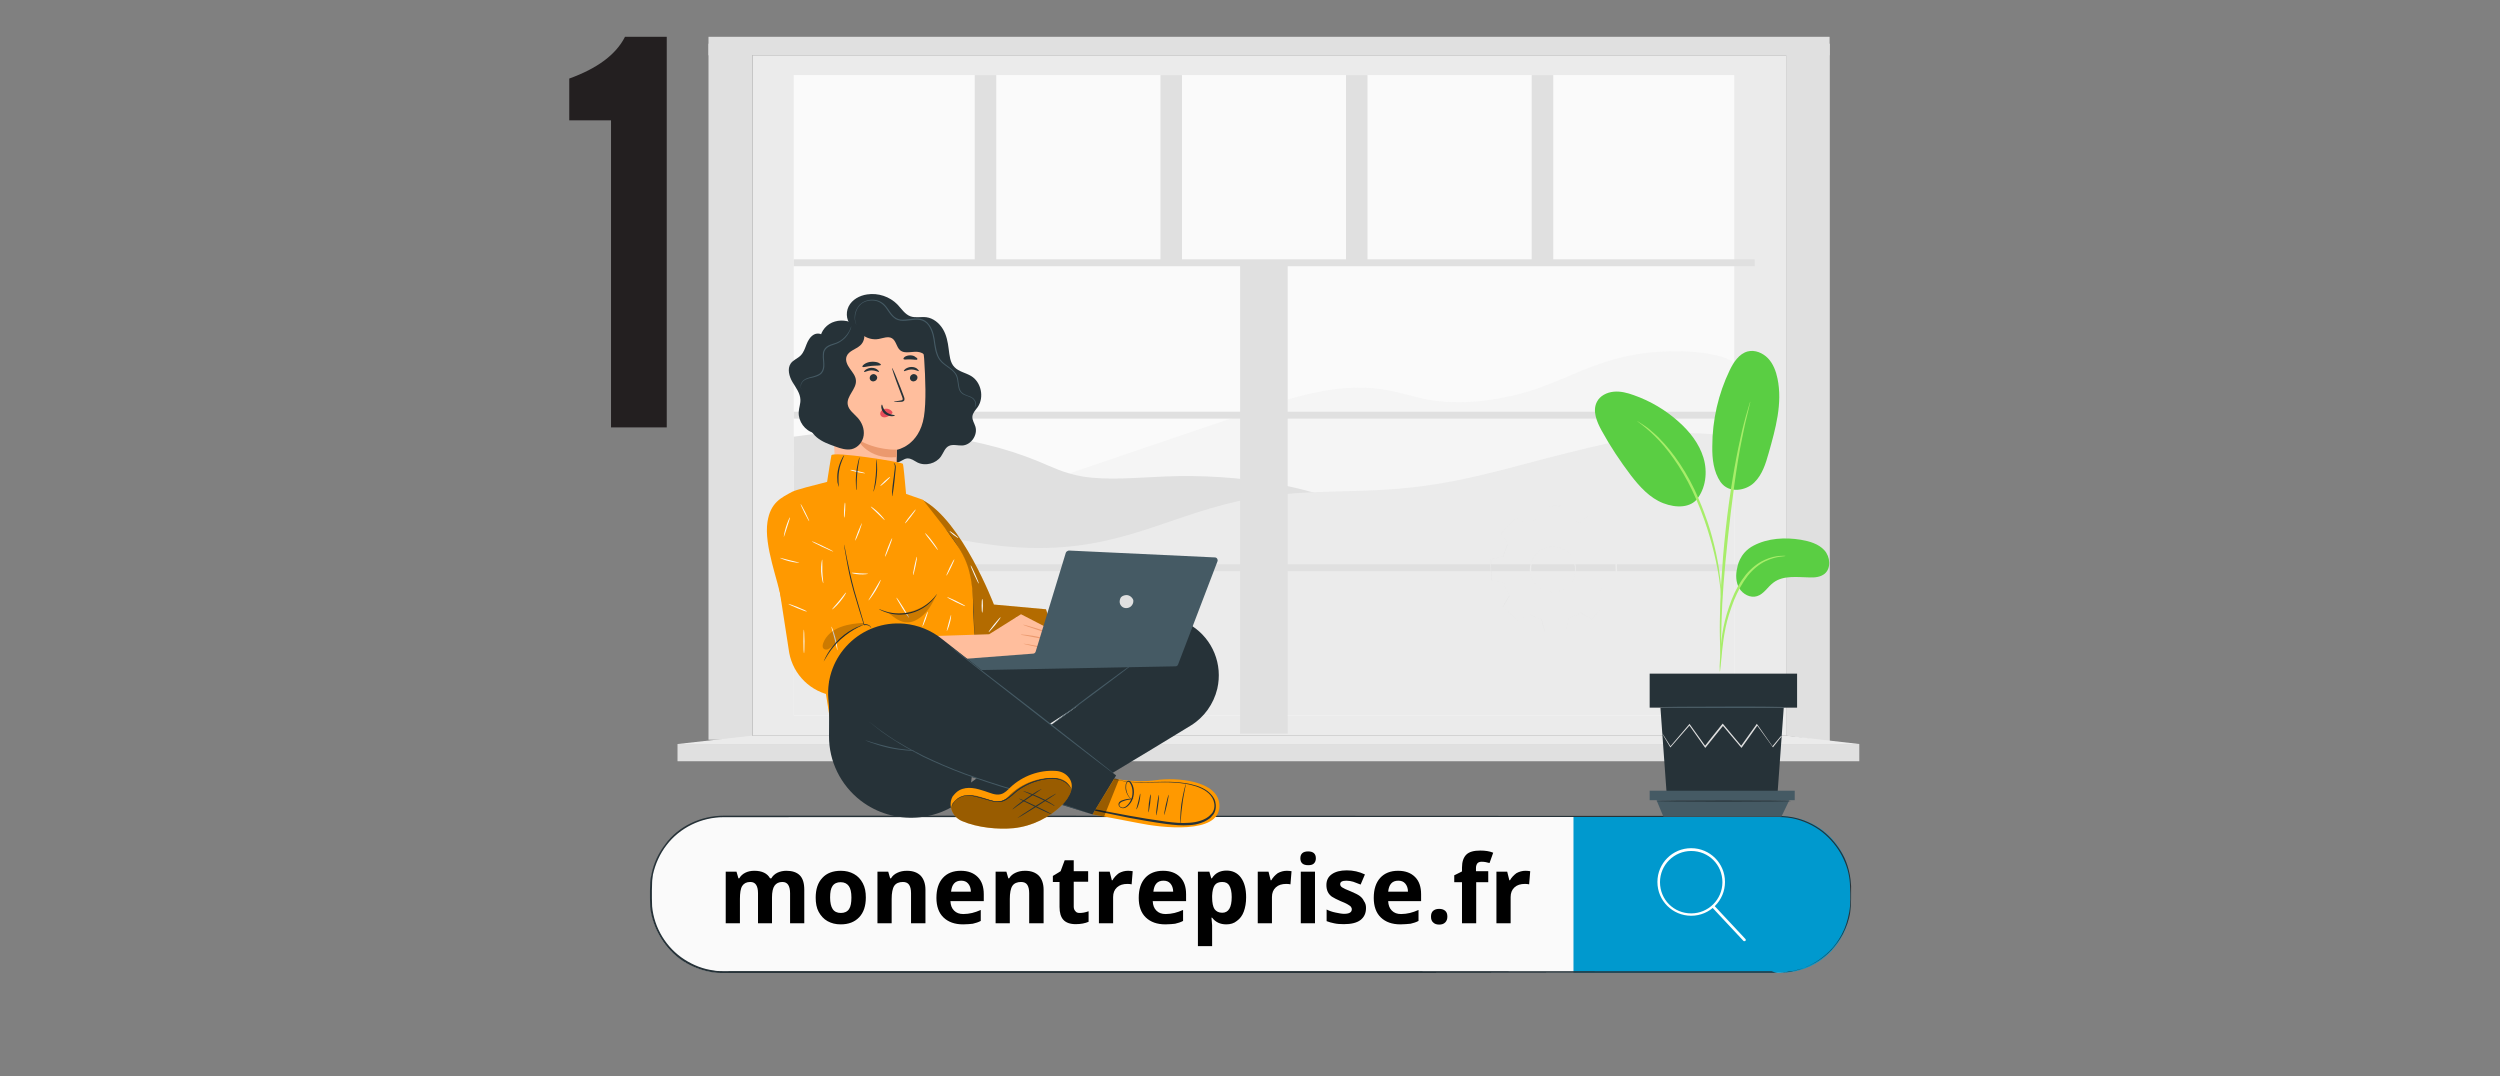 <?xml version="1.0" encoding="utf-8"?>
<!-- Generator: Adobe Illustrator 26.2.1, SVG Export Plug-In . SVG Version: 6.00 Build 0)  -->
<svg version="1.1" id="Capa_1" xmlns="http://www.w3.org/2000/svg" xmlns:xlink="http://www.w3.org/1999/xlink" x="0px" y="0px"
	 viewBox="0 0 1161.6 500" style="enable-background:new 0 0 1161.6 500;" xml:space="preserve">
<rect x="0" y="0" width="1161.6" height="500" fill="#808080" stroke="none"/>
<style type="text/css">
	.st0{display:none;}
	.st1{display:inline;fill:#F5F5F5;}
	.st2{fill:#EBEBEB;}
	.st3{fill:#FAFAFA;}
	.st4{fill:#E0E0E0;}
	.st5{fill:#F5F5F5;}
	.st6{fill:#0099CE;}
	.st7{fill:#263238;}
	.st8{fill:#FFFFFF;}
	.st9{fill:#FFBE9D;}
	.st10{fill:#EB996E;}
	.st11{fill:#E8505B;}
	.st12{fill:#455A64;}
	.st13{fill:#FF9900;}
	.st14{opacity:0.3;enable-background:new    ;}
	.st15{opacity:0.2;}
	.st16{opacity:0.4;enable-background:new    ;}
	.st17{opacity:0.4;}
	.st18{fill:#5ACE43;}
	.st19{fill:#A7ED69;}
	.st20{fill:#231F20;}
</style>
<g id="Livello_1">
	<g id="Background_Complete">
	</g>
	<g id="Background_Simple" class="st0">
		<path class="st1" d="M409,78l-2.1-3.4C389,45.5,356.8,28,322.7,30.1c-4.4,0.3-8.7,0.9-13,1.8c-31,6.5-57.9,29.7-69,59.3
			c-6.6,17.4-8.4,37.5-20.9,51.3c-16.2,18-43.7,18.5-67.9,17.8s-51.8-0.1-67.9,17.9c-10.1,11.3-13.3,27.4-12.5,42.5
			c2.2,40.1,30.4,75.9,66.4,93.8c36,17.8,78.3,19.4,117.7,11.6c55.2-11,107.6-41.1,139.2-87.7S434.2,128.2,409,78z"/>
		<path class="st1" d="M188.1,88.8c-6-6.8-18.5-10.6-27.6-9.5l0,0c-8.3-0.2-16.6,3.7-21.7,10.2c-5.1,6.5-6.9,15.5-4.7,23.5
			c3.4,12.3,15.4,20.7,27.9,23.1c8,1.5,16.8,0.8,23.4-4c6.4-4.7,9.8-12.7,10.7-20.6C197,102.4,194.1,95.6,188.1,88.8z"/>
	</g>
	<g id="Chart">
		<g>
			<rect x="349.6" y="25.7" class="st2" width="480.3" height="316.1"/>
			<rect x="368.8" y="34.9" class="st3" width="437" height="297.5"/>
			<polygon class="st4" points="850.2,344.7 829.9,341.8 829.9,20.3 850.2,20.3 			"/>
			<path class="st5" d="M475.9,227.1c37.8-12.9,75.7-25.8,113.5-38.6c14.4-4.9,33.2-10.2,51.7-7.8c8.9,1.2,15.6,3.9,24.3,5.3
				c17.4,2.7,37.3-1.2,50.7-6.1c13.4-4.9,24-11,40.2-14.5s41.4-3.1,49.5,3.2v42.1l-164.9,25.9L475.9,227.1z"/>
			<path class="st4" d="M368.8,202.9c41.8-6.2,83.6-0.9,113.5,11.4c6.3,2.6,12,5.6,20.7,7.1c11.7,1.9,25.3,0.5,38.1,0
				c35-1.5,71.5,5,90,16l-139.6,25.2l-122.6-0.3L368.8,202.9L368.8,202.9z"/>
			<path class="st2" d="M805.7,203.1c-27.5-4.9-51.8,1-77.2,7.3c-25.4,6.2-49,14.2-78.8,16.7c-19.9,1.7-41.3,0.7-60.5,3.3
				c-39.2,5.1-61.9,23.4-103.5,24.2c-22.6,0.5-42.8-4.5-63-8.3c-20.1-3.8-36-7.3-54-2.3v88.4h437V203.1z"/>
			<rect x="368.8" y="120.5" class="st4" width="446.5" height="3.2"/>
			<rect x="368.8" y="191.3" class="st4" width="446.5" height="3.2"/>
			<rect x="368.8" y="262.2" class="st4" width="446.5" height="3.2"/>
			<rect x="576.2" y="122.1" class="st4" width="22.1" height="218.8"/>
			<rect x="452.9" y="34.9" class="st4" width="10" height="87.2"/>
			<rect x="539.2" y="34.9" class="st4" width="10" height="87.2"/>
			<rect x="625.4" y="34.9" class="st4" width="10" height="87.2"/>
			<rect x="711.7" y="34.9" class="st4" width="10" height="87.2"/>
			<rect x="329.2" y="20.3" class="st4" width="20.3" height="323.4"/>
			<rect x="329.2" y="17.1" class="st4" width="520.9" height="8.6"/>
			<rect x="314.8" y="345.7" class="st4" width="549.1" height="8"/>
			<polygon class="st2" points="829.9,341.8 863.9,345.7 314.8,345.7 349.6,341.8 			"/>
		</g>
	</g>
	<g id="Floor">
	</g>
	<g id="Screens">
	</g>
	<g id="Rocket">
		<g>
			<rect x="-436.8" y="-615.6" class="st2" width="379.2" height="264"/>
			<rect x="-421.6" y="-607.9" class="st3" width="345" height="248.5"/>
			<polygon class="st4" points="-41.5,-349.2 -57.6,-351.6 -57.6,-620.1 -41.5,-620.1 			"/>
			<path class="st5" d="M-337-447.4c29.9-10.8,59.7-21.5,89.6-32.3c11.4-4.1,26.2-8.5,40.8-6.5c7,1,12.3,3.3,19.2,4.4
				c13.8,2.2,29.5-1,40-5.1c10.6-4.1,18.9-9.2,31.7-12.1s32.7-2.6,39.1,2.7v35.1l-130.2,21.6L-337-447.4z"/>
			<path class="st4" d="M-421.6-467.6c33-5.2,66-0.8,89.6,9.6c5,2.2,9.5,4.7,16.3,5.9c9.3,1.6,19.9,0.4,30,0
				c27.6-1.2,56.4,4.2,71.1,13.3l-110.2,21l-96.8-0.3L-421.6-467.6L-421.6-467.6z"/>
			<path class="st2" d="M-76.6-467.4c-21.7-4.1-40.9,0.9-60.9,6.1c-20.1,5.2-38.7,11.9-62.2,14c-15.7,1.4-32.6,0.6-47.8,2.7
				c-31,4.3-48.9,19.5-81.7,20.2c-17.8,0.4-33.8-3.8-49.7-6.9c-15.9-3.1-28.4-6.1-42.6-1.9v73.8h345L-76.6-467.4L-76.6-467.4z"/>
			<rect x="-421.6" y="-536.5" class="st4" width="352.5" height="2.6"/>
			<rect x="-421.6" y="-477.3" class="st4" width="352.5" height="2.6"/>
			<rect x="-421.6" y="-418.1" class="st4" width="352.5" height="2.6"/>
			<rect x="-257.9" y="-535.1" class="st4" width="17.4" height="182.7"/>
			<rect x="-355.2" y="-607.9" class="st4" width="7.9" height="72.8"/>
			<rect x="-287.1" y="-607.9" class="st4" width="7.9" height="72.8"/>
			<rect x="-219" y="-607.9" class="st4" width="7.9" height="72.8"/>
			<rect x="-150.9" y="-607.9" class="st4" width="7.9" height="72.8"/>
			<rect x="-452.8" y="-620.1" class="st4" width="16" height="270.1"/>
			<rect x="-452.8" y="-622.8" class="st4" width="411.3" height="7.2"/>
			<rect x="-464.2" y="-348.3" class="st4" width="433.5" height="6.7"/>
			<polygon class="st2" points="-57.6,-351.6 -30.7,-348.3 -464.2,-348.3 -436.8,-351.6 			"/>
		</g>
		<g>
			<g>
				<g>
					<g>
						<path class="st4" d="M726.1,235L726.1,235l1.4,5.7c2.1,0.5,4.1,1.3,5.9,2.3l4.9-3.3l0,0l7.1,6.8l0,0l-3,5.1
							c1.1,1.8,2,3.8,2.6,5.8l5.8,1.2l0,0l0.2,9.8l0,0l-5.7,1.4c-0.5,2.1-1.3,4.1-2.3,5.9l3.3,4.9l0,0l-6.8,7.1l0,0l-5.1-3
							c-1.8,1.1-3.8,2-5.8,2.6l-1.2,5.8l0,0l-9.8,0.2l0,0l-1.4-5.7c-2.1-0.5-4.1-1.3-5.9-2.3l-4.9,3.3l0,0l-7.1-6.8l0,0l3-5.1
							c-1.1-1.8-2-3.8-2.6-5.8l-5.8-1.2l0,0l-0.2-9.8l0,0l5.7-1.4c0.5-2.1,1.3-4.1,2.3-5.9l-3.3-4.9l0,0l6.8-7.1l0,0l5.1,3
							c1.8-1.1,3.8-2,5.8-2.6l1.2-5.8l0,0L726.1,235z M733.5,243.1L733.5,243.1c-1.9-1-3.9-1.8-6-2.3l0,0l0,0l-1.4-5.7l-9.8,0.2
							l-1.2,5.8l0,0c-2.1,0.6-4,1.5-5.8,2.6l0,0l0,0l-5.1-3l-6.7,7.1l3.3,4.9l0,0c-1,1.9-1.8,3.9-2.3,5.9l0,0l0,0l-5.7,1.4l0.2,9.8
							l5.8,1.2l0,0c0.6,2.1,1.5,4,2.6,5.8l0,0l0,0l-3,5.1l7.1,6.7l4.9-3.3l0,0c1.9,1,3.9,1.8,5.9,2.3l0,0l0,0l1.4,5.7l9.8-0.2
							l1.2-5.8l0,0c2.1-0.6,4-1.5,5.8-2.6l0,0l0,0l5.1,3l6.7-7.1l-3.3-4.9l0,0c1-1.9,1.8-3.9,2.3-5.9l0,0l0,0l5.7-1.4l-0.2-9.8
							l-5.8-1.2l0,0c-0.6-2-1.5-4-2.6-5.8l0,0l0,0l3-5.1l-7.1-6.7L733.5,243.1z M721.6,254c2.7,0,5.3,1,7.2,2.9
							c2,1.9,3.2,4.5,3.3,7.4c0.1,2.8-1,5.5-2.9,7.5s-4.6,3.2-7.4,3.3c-2.8,0.1-5.5-1-7.5-2.9s-3.2-4.5-3.3-7.4
							c-0.1-2.8,1-5.5,2.9-7.5s4.5-3.2,7.4-3.3C721.4,254,721.5,254,721.6,254z M729.2,271.8L729.2,271.8c1.9-2,2.9-4.7,2.9-7.5
							c-0.1-2.8-1.2-5.4-3.3-7.3c-2-1.9-4.5-2.9-7.2-2.9c-0.1,0-0.2,0-0.3,0c-2.8,0.1-5.4,1.2-7.3,3.3c-1.9,2-3,4.7-2.9,7.5
							s1.2,5.4,3.3,7.3c2,1.9,4.5,2.9,7.2,2.9c0.1,0,0.2,0,0.3,0C724.7,274.9,727.3,273.8,729.2,271.8L729.2,271.8z"/>
					</g>
				</g>
			</g>
			<g>
				<g>
					<g>
						<g>
							<path class="st2" d="M729.2,271.8c0,0-0.5,0.8-1.9,1.7c-1.4,0.9-3.8,2-6.8,1.7c-1.5-0.2-3.2-0.6-4.7-1.6s-2.9-2.4-3.8-4.2
								c-0.5-0.9-0.8-1.9-1-2.9s-0.2-2.1-0.1-3.2c0.3-2.2,1.3-4.4,2.9-6.1c1.6-1.7,3.7-2.8,5.9-3.2c1.1-0.2,2.2-0.2,3.2-0.1
								c1.1,0.1,2.1,0.4,3,0.8c1.9,0.8,3.3,2.1,4.4,3.6c1.1,1.5,1.6,3.1,1.8,4.6c0.5,3-0.5,5.5-1.3,6.9
								C730,271.2,729.2,271.8,729.2,271.8c-0.1,0,0.6-0.7,1.4-2.1c0.8-1.4,1.6-3.8,1.1-6.7c-0.3-1.4-0.8-3-1.8-4.4
								s-2.4-2.6-4.2-3.4c-0.9-0.4-1.8-0.7-2.8-0.8s-2-0.1-3.1,0.1c-2.1,0.3-4.1,1.4-5.6,3c-1.5,1.6-2.5,3.7-2.7,5.7
								c-0.1,1-0.1,2.1,0.1,3.1c0.2,1,0.5,1.9,0.9,2.8c0.8,1.7,2.2,3.1,3.6,4c1.4,1,3,1.4,4.4,1.6c2.9,0.3,5.3-0.6,6.7-1.4
								C728.6,272.4,729.2,271.7,729.2,271.8z"/>
						</g>
					</g>
				</g>
			</g>
			<g>
				<g>
					<g>
						<g>
							<path class="st2" d="M734.5,284.8c0,0,0.1,0,0.3,0.2c0.2,0.1,0.6,0.3,1,0.6c0.9,0.5,2.2,1.3,3.8,2.2h-0.1
								c1.7-1.8,4-4.2,6.7-7.1v0.2c-1-1.5-2.1-3.1-3.3-4.9l-0.1-0.1l0.1-0.1c0.9-1.7,1.7-3.7,2.3-5.9v-0.1h0.1
								c1.8-0.5,3.7-1,5.7-1.5l-0.2,0.2c-0.1-3.1-0.2-6.3-0.3-9.8l0.2,0.2c-1.8-0.4-3.8-0.7-5.8-1.2h-0.1v-0.1
								c-0.6-1.9-1.4-3.9-2.6-5.8l-0.1-0.1l0.1-0.1c0.9-1.6,2-3.3,3-5.1v0.3c-2.2-2.1-4.6-4.4-7.1-6.7h0.3c-1.5,1-3.2,2.1-4.9,3.3
								l-0.1,0.1l-0.2-0.1c-1.7-0.9-3.8-1.8-5.9-2.3h-0.2v-0.2c-0.5-1.8-1-3.8-1.5-5.7l0.3,0.2c-3.1,0.1-6.4,0.2-9.8,0.2l0.3-0.2
								c-0.4,1.8-0.8,3.8-1.2,5.8v0.2l-0.2,0.1c-1.9,0.6-3.9,1.4-5.8,2.5l0,0l-0.2,0.1l-0.2-0.1c-1.7-1-3.4-2-5.1-3l0.4-0.1
								c-2.3,2.4-4.5,4.8-6.7,7.1v-0.4c1.1,1.7,2.2,3.3,3.3,4.9l0.1,0.1l-0.1,0.2c-1,1.9-1.8,3.9-2.3,5.9v0.2h-0.2
								c-1.9,0.5-3.8,1-5.7,1.4l0.2-0.3c0.1,3.3,0.2,6.6,0.2,9.8l-0.2-0.3c2,0.4,3.9,0.8,5.8,1.2h0.2v0.2c0.6,2.1,1.5,4,2.5,5.8
								l0.1,0.1l-0.1,0.1c-1,1.7-2.1,3.4-3,5.1v-0.3c2.5,2.4,4.8,4.6,7.1,6.8H705c1.7-1.1,3.4-2.2,4.9-3.3l0.1-0.1l0.1,0.1
								c2,1.1,4,1.8,5.9,2.3h0.1v0.1c0.5,2.1,1,4,1.4,5.7l-0.2-0.1c3.8-0.1,7-0.1,9.8-0.2l-0.1,0.1c0.5-2.3,0.9-4.2,1.2-5.8v-0.1
								h0.1c2.1-0.6,3.5-1.3,4.5-1.8c0.5-0.2,0.8-0.4,1-0.6C734.4,284.8,734.5,284.7,734.5,284.8c0,0-0.1,0.1-0.3,0.2
								s-0.6,0.3-1,0.6c-0.9,0.5-2.4,1.2-4.5,1.9l0.1-0.1c-0.3,1.6-0.7,3.5-1.1,5.8v0.1h-0.1c-2.8,0.1-6,0.2-9.8,0.3h-0.1v-0.1
								c-0.5-1.8-0.9-3.6-1.5-5.7l0.1,0.1c-2-0.5-4-1.2-6-2.3h0.2c-1.6,1-3.2,2.1-4.9,3.3l-0.2,0.1l-0.1-0.1
								c-2.2-2.1-4.6-4.4-7.1-6.7l-0.1-0.1l0.1-0.2c1-1.6,2-3.3,3-5.1v0.3c-1.1-1.8-2-3.8-2.6-5.9l0.2,0.2c-1.9-0.4-3.8-0.8-5.8-1.2
								h-0.2V270c-0.1-3.2-0.2-6.4-0.3-9.8V260l0.2-0.1c1.9-0.5,3.8-1,5.7-1.5l-0.2,0.2c0.5-2.1,1.3-4.1,2.3-6v0.3
								c-1.1-1.6-2.2-3.3-3.3-4.9l-0.1-0.2l0.2-0.2c2.2-2.3,4.5-4.7,6.7-7.1l0.2-0.2l0.2,0.1c1.7,1,3.4,2,5.1,3h-0.3l0,0
								c1.9-1.2,3.9-2,5.9-2.6l-0.2,0.2c0.4-2,0.8-4,1.2-5.8V235h0.2c3.4-0.1,6.7-0.2,9.8-0.2h0.2l0.1,0.2c0.5,2,1,3.9,1.4,5.7
								l-0.2-0.2c2.2,0.5,4.3,1.3,6,2.3h-0.3c1.7-1.1,3.4-2.3,4.9-3.3l0.2-0.1l0.2,0.2c2.5,2.3,4.9,4.6,7.1,6.8l0.2,0.1l-0.1,0.2
								c-1.1,1.8-2.1,3.5-3,5.1v-0.3c1.2,1.9,2,4,2.6,5.9l-0.2-0.2c2,0.4,4,0.8,5.8,1.2h0.2v0.2c0.1,3.4,0.2,6.7,0.2,9.8v0.2h-0.2
								c-2,0.5-4,1-5.7,1.4l0.1-0.1c-0.5,2.2-1.4,4.2-2.3,6v-0.2c1.2,1.8,2.3,3.4,3.3,4.9l0.1,0.1l-0.1,0.1c-2.8,2.9-5,5.2-6.8,7
								l-0.1,0.1h-0.1c-1.6-1-2.9-1.8-3.7-2.3c-0.4-0.3-0.7-0.5-1-0.6C734.6,284.8,734.5,284.8,734.5,284.8z"/>
						</g>
					</g>
				</g>
			</g>
		</g>
		<g>
			<g>
				<path class="st3" d="M826.1,452H335.9c-18.7,0-33.7-15.1-33.7-33.7v-5.1c0-18.7,15.1-33.7,33.7-33.7H826
					c18.7,0,33.7,15.1,33.7,33.7v5.1C859.9,436.8,844.8,452,826.1,452z"/>
			</g>
			<g>
				<path class="st6" d="M827.3,452h-96.2v-72.7h96.2c18,0,32.5,14.5,32.5,32.5v7.6C859.9,437.4,845.3,452,827.3,452z"/>
			</g>
			<g>
				<g>
					<path class="st7" d="M826.1,452c0,0,1-0.1,3.1-0.1c1-0.1,2.2-0.3,3.7-0.6c1.5-0.4,3.1-0.7,5.1-1.5c3.7-1.5,8.2-3.9,12.3-8.1
						c2.1-2.1,3.9-4.6,5.5-7.6s2.7-6.4,3.4-10.2c0.7-3.7,0.6-7.8,0.4-12c-0.1-4.2-1-8.5-3-12.7c-1.9-4.2-4.8-8.1-8.5-11.4
						s-8.4-5.8-13.6-7.2c-2.5-0.7-5.4-0.9-8.1-1c-2.8,0-5.7,0-8.5,0c-5.8,0-11.7,0-17.8,0c-12.3,0-25.2,0-38.8,0
						c-108.8,0-259.1,0-425.1,0.1c-10.3,0-20.4,4.9-26.5,13c-3.1,4-5.2,8.7-6.3,13.6c-0.1,1.2-0.4,2.5-0.4,3.7s-0.1,2.5-0.1,3.7v3.7
						c0,1.2,0.1,2.5,0.1,3.7c0.9,10,6.6,19.3,15,24.7c4.2,2.7,8.8,4.5,13.6,5.1c1.2,0.3,2.4,0.3,3.6,0.3c1.2,0.1,2.4,0,3.7,0
						c2.4,0,4.9,0,7.3,0c39.1,0,76.8,0,112.9,0c71.9,0,136.8,0,191.1,0s98.4,0.1,128.8,0.1c15.3,0,27,0,35.1,0c4,0,7,0,9.1,0
						C825,452,826.1,452,826.1,452s-1,0-3.1,0s-5.1,0-9.1,0c-8.1,0-19.8,0-35.1,0c-30.4,0-74.4,0-128.8,0.1c-54.4,0-119.2,0-191.1,0
						c-36,0-73.7,0-112.9,0c-2.4,0-4.9,0-7.3,0c-1.2,0-2.4,0-3.7,0c-1.2,0-2.5-0.1-3.7-0.3c-4.9-0.7-9.7-2.5-13.9-5.2
						c-8.4-5.5-14.2-15-15.3-25.2c0-1.2-0.1-2.5-0.1-3.9v-3.7c0-1.2,0.1-2.5,0.1-3.9c0.1-1.3,0.3-2.5,0.6-3.7
						c1-5.1,3.3-9.9,6.4-13.9c6.1-8.4,16.6-13.3,27.1-13.3c166,0,316.4,0,425.1,0.1c13.6,0,26.5,0,38.8,0c6.1,0,12.1,0,17.8,0
						c2.8,0,5.7,0,8.5,0c2.8,0.1,5.5,0.3,8.2,1c5.2,1.3,10,3.9,13.8,7.2c3.7,3.3,6.7,7.3,8.7,11.5c1.9,4.2,2.8,8.7,3,12.9
						c0,4.2,0.1,8.2-0.4,12s-1.9,7.2-3.4,10.2c-1.6,3-3.6,5.5-5.5,7.6c-4,4.2-8.5,6.6-12.3,8.1c-1.8,0.7-3.6,1-5.1,1.5
						c-1.5,0.1-2.7,0.4-3.7,0.6C827.1,452,826.1,452,826.1,452z"/>
				</g>
			</g>
			<g>
				<g>
					<path class="st8" d="M785.8,425.5c-8.7,0-15.7-7-15.7-15.7s7-15.7,15.7-15.7s15.7,7,15.7,15.7
						C801.5,418.4,794.5,425.5,785.8,425.5z M785.8,395.4c-7.9,0-14.5,6.4-14.5,14.5s6.4,14.5,14.5,14.5c7.9,0,14.5-6.4,14.5-14.5
						S793.9,395.4,785.8,395.4z"/>
				</g>
				<g>
					<path class="st8" d="M810.5,437.3c-0.1,0-0.3,0-0.4-0.1l-14.4-15.4c-0.3-0.3-0.1-0.6,0-0.9c0.3-0.3,0.6-0.1,0.9,0l14.4,15.4
						c0.3,0.3,0.1,0.6,0,0.9C810.8,437.3,810.7,437.3,810.5,437.3z"/>
				</g>
			</g>
			<g>
				<g>
					<path d="M358.8,429h-6.6v-14c0-1.7-0.3-3-0.9-3.9c-0.6-0.9-1.5-1.3-2.7-1.3c-1.7,0-2.9,0.6-3.7,1.8c-0.8,1.2-1.1,3.3-1.1,6.1
						V429h-6.6v-24h5l0.9,3.1h0.4c0.6-1.1,1.6-2,2.8-2.6c1.2-0.6,2.6-0.9,4.2-0.9c3.6,0,6,1.2,7.3,3.5h0.6c0.6-1.1,1.6-2,2.8-2.6
						c1.3-0.6,2.7-0.9,4.2-0.9c2.7,0,4.8,0.7,6.2,2.1s2.1,3.6,2.1,6.7V429h-6.6v-14c0-1.7-0.3-3-0.9-3.9c-0.6-0.9-1.5-1.3-2.7-1.3
						c-1.6,0-2.8,0.6-3.6,1.7s-1.2,3-1.2,5.5V429z"/>
					<path d="M402.3,417c0,3.9-1,7-3.1,9.2s-4.9,3.3-8.6,3.3c-2.3,0-4.3-0.5-6.1-1.5s-3.1-2.5-4.1-4.3s-1.4-4.1-1.4-6.6
						c0-3.9,1-7,3.1-9.2c2-2.2,4.9-3.3,8.6-3.3c2.3,0,4.3,0.5,6.1,1.5s3.1,2.4,4.1,4.3S402.3,414.4,402.3,417z M385.7,417
						c0,2.4,0.4,4.2,1.2,5.4c0.8,1.2,2.1,1.8,3.8,1.8c1.7,0,3-0.6,3.8-1.8c0.8-1.2,1.1-3,1.1-5.4c0-2.4-0.4-4.2-1.2-5.3
						s-2-1.8-3.8-1.8c-1.7,0-3,0.6-3.8,1.8S385.7,414.6,385.7,417z"/>
					<path d="M429.9,429h-6.6v-14c0-1.7-0.3-3-0.9-3.9c-0.6-0.9-1.6-1.3-2.9-1.3c-1.8,0-3.2,0.6-4,1.8s-1.2,3.3-1.2,6.1V429h-6.6
						v-24h5l0.9,3.1h0.4c0.7-1.2,1.7-2,3-2.6c1.3-0.6,2.7-0.9,4.4-0.9c2.8,0,4.9,0.8,6.4,2.3c1.4,1.5,2.2,3.7,2.2,6.5V429z"/>
					<path d="M447.5,429.5c-3.9,0-6.9-1.1-9.1-3.2c-2.2-2.1-3.3-5.2-3.3-9.1c0-4,1-7.1,3-9.3c2-2.2,4.8-3.3,8.3-3.3
						c3.4,0,6,1,7.9,2.9s2.8,4.6,2.8,8v3.2h-15.5c0.1,1.9,0.6,3.3,1.7,4.4s2.5,1.6,4.3,1.6c1.4,0,2.8-0.2,4.1-0.5s2.6-0.8,4-1.4v5.1
						c-1.1,0.6-2.4,1-3.7,1.3C451,429.3,449.4,429.5,447.5,429.5z M446.6,409.2c-1.4,0-2.5,0.4-3.3,1.3c-0.8,0.9-1.2,2.1-1.4,3.8
						h9.2c0-1.6-0.5-2.9-1.3-3.8S448,409.2,446.6,409.2z"/>
					<path d="M484.8,429h-6.6v-14c0-1.7-0.3-3-0.9-3.9c-0.6-0.9-1.6-1.3-2.9-1.3c-1.8,0-3.2,0.6-4,1.8s-1.2,3.3-1.2,6.1V429h-6.6
						v-24h5l0.9,3.1h0.4c0.7-1.2,1.7-2,3-2.6c1.3-0.6,2.7-0.9,4.4-0.9c2.8,0,4.9,0.8,6.4,2.3c1.4,1.5,2.2,3.7,2.2,6.5V429z"/>
					<path d="M501.7,424.2c1.1,0,2.5-0.2,4.1-0.8v4.9c-1.6,0.7-3.6,1.1-6,1.1c-2.6,0-4.5-0.7-5.7-2c-1.2-1.3-1.8-3.3-1.8-6v-11.6
						h-3.1v-2.8l3.6-2.2l1.9-5.1h4.2v5.1h6.7v4.9h-6.7v11.6c0,0.9,0.3,1.6,0.8,2.1C500.1,424,500.8,424.2,501.7,424.2z"/>
					<path d="M524.1,404.6c0.9,0,1.6,0.1,2.2,0.2l-0.5,6.1c-0.5-0.1-1.2-0.2-1.9-0.2c-2.1,0-3.7,0.5-4.9,1.6
						c-1.2,1.1-1.8,2.6-1.8,4.5V429h-6.6v-24h5l1,4h0.3c0.7-1.3,1.8-2.4,3-3.3C521.2,405,522.6,404.6,524.1,404.6z"/>
					<path d="M541.5,429.5c-3.9,0-6.9-1.1-9.1-3.2c-2.2-2.1-3.3-5.2-3.3-9.1c0-4,1-7.1,3-9.3c2-2.2,4.8-3.3,8.3-3.3
						c3.4,0,6,1,7.9,2.9s2.8,4.6,2.8,8v3.2h-15.5c0.1,1.9,0.6,3.3,1.7,4.4s2.5,1.6,4.3,1.6c1.4,0,2.8-0.2,4.1-0.5s2.6-0.8,4-1.4v5.1
						c-1.1,0.6-2.4,1-3.7,1.3C545,429.3,543.4,429.5,541.5,429.5z M540.6,409.2c-1.4,0-2.5,0.4-3.3,1.3c-0.8,0.9-1.2,2.1-1.4,3.8
						h9.2c0-1.6-0.5-2.9-1.3-3.8S542,409.2,540.6,409.2z"/>
					<path d="M569.8,429.5c-2.8,0-5-1-6.6-3.1h-0.3c0.2,2,0.3,3.2,0.3,3.5v9.7h-6.6V405h5.3l0.9,3.1h0.3c1.5-2.4,3.8-3.6,6.8-3.6
						c2.8,0,5.1,1.1,6.7,3.3c1.6,2.2,2.4,5.2,2.4,9.1c0,2.6-0.4,4.8-1.1,6.7s-1.8,3.3-3.2,4.3C573.4,429,571.7,429.5,569.8,429.5z
						 M567.9,409.8c-1.6,0-2.8,0.5-3.5,1.5c-0.7,1-1.1,2.6-1.2,4.9v0.7c0,2.6,0.4,4.4,1.1,5.5c0.8,1.1,2,1.7,3.6,1.7
						c2.9,0,4.4-2.4,4.4-7.3c0-2.4-0.4-4.1-1.1-5.3C570.6,410.4,569.5,409.8,567.9,409.8z"/>
					<path d="M597.9,404.6c0.9,0,1.6,0.1,2.2,0.2l-0.5,6.1c-0.5-0.1-1.2-0.2-1.9-0.2c-2.1,0-3.7,0.5-4.9,1.6
						c-1.2,1.1-1.8,2.6-1.8,4.5V429h-6.6v-24h5l1,4h0.3c0.7-1.3,1.8-2.4,3-3.3C595,405,596.4,404.6,597.9,404.6z"/>
					<path d="M604.2,398.8c0-2.1,1.2-3.2,3.6-3.2c2.4,0,3.6,1.1,3.6,3.2c0,1-0.3,1.8-0.9,2.4c-0.6,0.6-1.5,0.8-2.7,0.8
						C605.4,402,604.2,400.9,604.2,398.8z M611,429h-6.6v-24h6.6V429z"/>
					<path d="M634.7,421.9c0,2.5-0.9,4.3-2.6,5.6c-1.7,1.3-4.3,1.9-7.7,1.9c-1.7,0-3.2-0.1-4.5-0.4c-1.2-0.2-2.4-0.6-3.5-1v-5.4
						c1.2,0.6,2.6,1.1,4.1,1.4s2.9,0.6,4,0.6c2.4,0,3.6-0.7,3.6-2.1c0-0.5-0.2-0.9-0.5-1.3c-0.3-0.3-0.9-0.7-1.6-1.1
						s-1.8-0.9-3.1-1.4c-1.8-0.8-3.2-1.5-4.1-2.1c-0.9-0.7-1.5-1.4-1.9-2.3c-0.4-0.9-0.6-1.9-0.6-3.1c0-2.1,0.8-3.8,2.5-5
						c1.7-1.2,4-1.8,7-1.8c2.9,0,5.7,0.6,8.4,1.9l-2,4.7c-1.2-0.5-2.3-0.9-3.4-1.3c-1-0.3-2.1-0.5-3.2-0.5c-1.9,0-2.9,0.5-2.9,1.6
						c0,0.6,0.3,1.1,0.9,1.5s2,1.1,4.1,1.9c1.9,0.8,3.3,1.5,4.1,2.1c0.9,0.7,1.5,1.4,1.9,2.3C634.5,419.7,634.7,420.7,634.7,421.9z"
						/>
					<path d="M650.7,429.5c-3.9,0-6.9-1.1-9.1-3.2c-2.2-2.1-3.3-5.2-3.3-9.1c0-4,1-7.1,3-9.3c2-2.2,4.8-3.3,8.3-3.3
						c3.4,0,6,1,7.9,2.9s2.8,4.6,2.8,8v3.2H645c0.1,1.9,0.6,3.3,1.7,4.4s2.5,1.6,4.3,1.6c1.4,0,2.8-0.2,4.1-0.5s2.6-0.8,4-1.4v5.1
						c-1.1,0.6-2.4,1-3.7,1.3C654.1,429.3,652.5,429.5,650.7,429.5z M649.7,409.2c-1.4,0-2.5,0.4-3.3,1.3c-0.8,0.9-1.2,2.1-1.4,3.8
						h9.2c0-1.6-0.5-2.9-1.3-3.8S651.1,409.2,649.7,409.2z"/>
					<path d="M664.9,425.9c0-1.2,0.3-2.1,1-2.7s1.6-0.9,2.8-0.9c1.2,0,2.1,0.3,2.8,0.9c0.7,0.6,1,1.5,1,2.7c0,1.1-0.3,2-1,2.7
						c-0.7,0.7-1.6,1-2.8,1c-1.2,0-2.1-0.3-2.8-1C665.2,428,664.9,427.1,664.9,425.9z"/>
					<path d="M691.6,409.9h-5.7V429h-6.6v-19.1h-3.6v-3.2l3.6-1.8v-1.8c0-2.7,0.7-4.7,2-6c1.3-1.3,3.5-1.9,6.5-1.9
						c2.3,0,4.3,0.3,6,1l-1.7,4.8c-1.3-0.4-2.5-0.6-3.7-0.6c-0.9,0-1.6,0.3-2,0.8c-0.4,0.6-0.6,1.3-0.6,2.1v1.5h5.7V409.9z"/>
					<path d="M708.8,404.6c0.9,0,1.6,0.1,2.2,0.2l-0.5,6.1c-0.5-0.1-1.2-0.2-1.9-0.2c-2.1,0-3.7,0.5-4.9,1.6
						c-1.2,1.1-1.8,2.6-1.8,4.5V429h-6.6v-24h5l1,4h0.3c0.7-1.3,1.8-2.4,3-3.3C705.9,405,707.3,404.6,708.8,404.6z"/>
				</g>
			</g>
		</g>
		<path class="st4" d="M579.5,119.5"/>
		<g>
			<g>
				<g>
					<path class="st7" d="M383,156.8c-0.6-1.8-3.2-2.3-4.9-1.3s-2.7,2.8-3.4,4.6s-1.3,3.7-2.7,5.1c-1.4,1.4-3.5,2.1-4.6,3.7
						c-1.7,2.5-0.7,6,0.8,8.6c1.6,2.6,3.6,5.2,3.7,8.2c0.1,1.9-0.7,3.8-0.8,5.8c-0.2,4.3,2.9,8.6,7.1,9.7"/>
					<path class="st7" d="M386.6,171.5c-2.9,5.7-3.2,12.7-0.8,18.7c2.4,6,7.5,10.8,13.6,12.9c2.8,1,5.8,1.5,8,3.4
						c1.7,1.5,2.6,3.6,3.9,5.4s3.4,3.4,5.6,3c1.7-0.3,3-1.8,4.7-1.9s3.2,1.1,4.7,1.9c3.7,1.8,8.6,0.5,10.9-2.8
						c1.2-1.7,1.8-4,3.7-4.9s4.1-0.1,6.2-0.2c4.1-0.2,7.3-4.9,6.1-8.8c-0.5-1.6-1.5-3-1.4-4.6c0.1-1.7,1.5-3.1,2.5-4.5
						c3.1-4.5,1.6-11.6-3.1-14.4c-2.5-1.5-5.7-2-7.7-4.1c-2.1-2.1-2.3-5.4-2.7-8.4c-0.4-3.2-1-6.5-2.7-9.3s-4.5-5.1-7.7-5.5
						c-2.4-0.3-5,0.4-7.3-0.4c-2.6-0.9-4.2-3.5-6.1-5.5c-3.6-3.7-9-5.5-14.1-4.7c-3.5,0.5-7,2.4-8.6,5.6c-1.6,3.2-0.9,7.6,2.1,9.5"
						/>
					<g>
						<g>
							<g>
								<g>
									<g>
										<g>
											<g>
												<g>
													<g>
														<g>
															<g>
																<g>
																	<g>
																		<path class="st9" d="M415.3,149.4c8.1-0.9,13.6,9.1,14.1,17.3c0.6,9,1,20.1-0.1,26.9
																			c-2.2,13.6-12.6,15.4-12.6,15.4c0-0.1,0,4.5-0.2,16.6c-0.1,7.3-0.3,11.3-8.6,11.5l0,0
																			c-8.2,0.2-19.4-4.1-19.5-11.7l-2.9-64.7l0,0c0-2.5,1.8-4.6,4.3-4.9L415.3,149.4z"/>
																	</g>
																</g>
															</g>
														</g>
													</g>
												</g>
												<g>
													<g>
														<g>
															<g>
																<g>
																	<g>
																		<g>
																			<path class="st7" d="M424.5,173.8c-1,0.1-1.7,0.9-1.7,1.8c0,1,0.8,1.7,1.8,1.6s1.7-0.9,1.7-1.8
																				S425.5,173.8,424.5,173.8z"/>
																		</g>
																	</g>
																</g>
															</g>
														</g>
													</g>
													<g>
														<g>
															<g>
																<g>
																	<g>
																		<g>
																			<g>
																				<path class="st7" d="M426.2,171.4c-0.5-0.5-1.5-0.9-2.7-0.9s-2.2,0.5-2.8,0.9c-0.6,0.5-0.8,0.9-0.7,1
																					c0.2,0.3,1.6-0.7,3.5-0.7s3.2,0.9,3.4,0.7C427,172.3,426.8,171.9,426.2,171.4z"/>
																			</g>
																		</g>
																	</g>
																</g>
															</g>
														</g>
													</g>
												</g>
												<g>
													<g>
														<g>
															<g>
																<g>
																	<g>
																		<g>
																			<path class="st7" d="M405.8,173.8c-1,0.1-1.7,0.9-1.7,1.8c0,1,0.8,1.7,1.8,1.6s1.7-0.9,1.7-1.8
																				C407.5,174.5,406.7,173.8,405.8,173.8z"/>
																		</g>
																	</g>
																</g>
															</g>
														</g>
													</g>
													<g>
														<g>
															<g>
																<g>
																	<g>
																		<g>
																			<g>
																				<path class="st7" d="M407.7,171.8c-0.5-0.5-1.5-0.9-2.7-0.9s-2.2,0.5-2.8,0.9c-0.6,0.5-0.8,0.9-0.7,1
																					c0.2,0.3,1.6-0.7,3.5-0.7s3.2,0.9,3.4,0.7C408.5,172.7,408.3,172.3,407.7,171.8z"/>
																			</g>
																		</g>
																	</g>
																</g>
															</g>
														</g>
													</g>
												</g>
												<g>
													<g>
														<g>
															<g>
																<g>
																	<g>
																		<g>
																			<path class="st7" d="M418.6,186.7c0.2,0,0.5,0,0.8-0.1s0.7-0.3,0.8-0.7c0.2-0.7-0.1-1.4-0.3-1.9
																				c-0.5-1.2-0.9-2.4-1.4-3.7c-2-5.2-3.8-9.4-4-9.3c-0.2,0,1.2,4.3,3.2,9.5c0.5,1.3,0.9,2.5,1.4,3.7
																				c0.2,0.5,0.4,1.1,0.3,1.4c-0.1,0.4-0.5,0.4-1,0.5c-1.9,0.3-3.1,0.5-3.1,0.6S416.5,186.8,418.6,186.7z"/>
																		</g>
																	</g>
																</g>
															</g>
														</g>
													</g>
												</g>
												<g>
													<g>
														<g>
															<g>
																<g>
																	<g>
																		<path class="st10" d="M416.6,212.4c-13.6,1.3-18.2-8.3-18.2-8.3c9,5.4,18.2,4.8,18.2,4.8V212.4z"/>
																	</g>
																</g>
															</g>
														</g>
													</g>
												</g>
												<g>
													<g>
														<g>
															<g>
																<g>
																	<g>
																		<path class="st11" d="M414.5,191.2c0.2,0.3,0.2,0.6,0.2,0.6c-0.1,0.3-0.3,0.4-0.5,0.6c-0.7,0.6-1.5,1.1-2.4,1.4
																			c-0.9,0.3-2,0.1-2.5-0.6c-0.5-0.6-0.4-1.5,0.1-2.2c0.5-0.6,1.3-1,2.1-1.1C412.6,189.8,413.8,190.3,414.5,191.2"/>
																	</g>
																</g>
															</g>
														</g>
													</g>
												</g>
												<g>
													<g>
														<g>
															<g>
																<g>
																	<g>
																		<g>
																			<path class="st7" d="M409.5,189.4c0.1,0.8,0.5,2,1.6,2.9c1.1,0.8,2.4,1.1,3.3,1.1s1.4-0.3,1.4-0.4
																				c0-0.3-2.2-0.1-3.9-1.5c-1.8-1.5-1.8-3.5-2.1-3.5C409.6,188,409.4,188.5,409.5,189.4z"/>
																		</g>
																	</g>
																</g>
															</g>
														</g>
													</g>
												</g>
											</g>
										</g>
									</g>
									<g>
										<g>
											<g>
												<g>
													<g>
														<g>
															<path class="st7" d="M408.1,168.5c-0.8-0.3-2-0.5-3.3-0.4c-1.4,0.1-2.5,0.6-3.2,1.1s-1,1-0.9,1.2
																c0.3,0.5,2.1-0.2,4.3-0.4s4.1,0,4.3-0.5C409.4,169.3,408.9,168.9,408.1,168.5z"/>
														</g>
													</g>
												</g>
											</g>
										</g>
									</g>
									<g>
										<g>
											<g>
												<g>
													<g>
														<g>
															<path class="st7" d="M425.5,166c-0.5-0.5-1.4-0.9-2.5-0.9s-2,0.3-2.6,0.7c-0.5,0.4-0.7,0.8-0.6,1
																c0.3,0.5,1.6,0.1,3.2,0.2c1.6,0,2.9,0.4,3.2,0C426.4,166.8,426.2,166.3,425.5,166z"/>
														</g>
													</g>
												</g>
											</g>
										</g>
									</g>
								</g>
							</g>
						</g>
					</g>
					<path class="st7" d="M396.5,150.1c2.2,0.4,4.2,2.1,4.9,4.2c0.6,2.2,0,4.7-1.7,6.2c-2,1.8-5.3,2.5-6.3,5c-0.8,2,0.3,4.1,1.5,5.8
						s2.7,3.4,2.8,5.5c0.3,4-4.5,7.2-3.8,11.2c0.4,2.5,2.9,4.2,4.6,6.1c2,2.2,3.2,5.2,2.8,8.2c-0.4,3-2.6,5.7-5.6,6.4
						c-2.5,0.5-5.1-0.3-7.5-1.2c-3.1-1.1-6.2-2.2-8.7-4.3s-4.3-5.4-3.6-8.5c0.6-2.9,3-5.3,2.8-8.2c-0.3-3.1-3.4-5.1-4.9-7.8
						c-1.7-3.2-0.9-7.5,1.9-9.8c1.8-1.5,4.3-2.3,5.3-4.4c1.1-2.1,0-4.7,0.1-7.1c0.2-3.7,3.2-7,6.8-8c3.6-1.1,7.7-0.1,10.8,2"/>
					<path class="st7" d="M396.6,149.1c2.8-2.7,6.3-5.4,10.1-4.7c2,0.4,3.7,1.6,5.6,2.1c2.6,0.6,5.3-0.2,8,0.1
						c3.2,0.4,6.2,2.4,7.8,5.2c1.2,2.2,1.6,4.9,3.6,6.5c0.9,0.8,2,1.2,3,1.8c1.8,1.1,3,3.1,3.6,5.1s0.7,4.2,0.9,6.3
						c-2.4,0.7-4.7-1.1-6.3-3c-1.6-1.9-3-4.1-5.4-4.8c-3.1-0.9-6.9,1.1-9.3-1c-1.7-1.5-1.8-4.3-3.7-5.5c-1.8-1.1-4.1-0.1-6.2,0.3
						c-2.7,0.5-5.6-0.3-7.7-2c-2.1-1.8-3.3-4.5-3.3-7.2"/>
				</g>
				<g>
					<path class="st12" d="M372.2,180.5c-0.1-0.2-0.2-0.6-0.2-1.2c0-0.6,0.2-1.3,0.7-1.9c0.4-0.7,1.2-1.2,2.1-1.6s1.9-0.6,3-0.9
						c1.1-0.3,2.2-0.7,3.2-1.4c0.9-0.7,1.4-2,1.5-3.3s-0.1-2.7-0.2-4.2c0-0.7,0-1.5,0.1-2.2s0.5-1.4,0.9-2c0.9-1.1,2.3-1.6,3.5-2
						c2.5-0.6,4.4-1.8,5.7-3.2s2.1-2.7,2.5-3.7c0.4-0.9,0.6-1.5,0.6-1.5s0,0.1-0.1,0.4c0,0.3-0.1,0.7-0.3,1.2
						c-0.4,1-1.1,2.5-2.4,3.9c-0.7,0.7-1.5,1.4-2.5,2c-0.9,0.6-2.1,1-3.3,1.4s-2.5,0.9-3.3,1.9c-0.4,0.5-0.7,1.1-0.8,1.8
						c-0.1,0.7-0.1,1.4-0.1,2.1c0.1,1.5,0.3,2.9,0.2,4.3c-0.1,1.4-0.7,2.8-1.8,3.6c-1.1,0.8-2.3,1.1-3.4,1.4c-1.1,0.2-2.1,0.4-3,0.8
						c-1.8,0.6-2.6,2.1-2.7,3.1c-0.1,1.1,0.4,1.6,0.3,1.6C372.4,180.9,372.3,180.8,372.2,180.5z"/>
				</g>
				<g>
					<path class="st12" d="M453.1,188.6c0.2-0.5,0.2-1.5-0.4-2.5c-0.3-0.5-0.8-1-1.4-1.3c-0.7-0.4-1.4-0.6-2.2-0.9
						c-0.8-0.3-1.7-0.6-2.4-1.3c-0.7-0.6-1.2-1.6-1.4-2.7c-0.2-1-0.3-2.2-0.5-3.3s-0.5-2.2-1.3-3.2c-1.5-2-4-3.1-6.1-5.1
						c-1.1-1.1-1.8-2.4-2.3-3.8s-0.8-2.9-1-4.4s-0.4-3.1-0.8-4.6s-1-3-1.9-4.3s-2.3-2.2-3.8-2.5s-3.1-0.1-4.6,0.1
						c-1.6,0.2-3.1,0.4-4.6,0.2c-0.8-0.1-1.5-0.4-2.2-0.7c-0.6-0.4-1.2-0.9-1.7-1.4c-1-1-1.7-2.2-2.5-3.3c-0.7-1.1-1.6-2-2.6-2.7
						c-2-1.4-4.5-1.5-6.5-1c-2.1,0.5-3.6,1.9-4.4,3.3c-0.8,1.5-1.1,2.9-1.2,4.1c-0.1,1.2,0.1,2.1,0.3,2.7c0.2,0.6,0.3,0.9,0.3,0.9
						s-0.2-0.3-0.4-0.9c-0.2-0.6-0.4-1.5-0.4-2.7s0.3-2.7,1.2-4.2c0.8-1.5,2.4-2.9,4.5-3.5s4.7-0.5,6.9,0.9c2.3,1.4,3.3,4.1,5.2,6.1
						c0.9,1,2.2,1.7,3.6,1.9c1.4,0.1,2.9-0.1,4.4-0.3s3.1-0.4,4.7-0.1s3.1,1.3,4.1,2.7c2.1,2.8,2.5,6.1,2.9,9.1c0.3,1.6,0.5,3,1,4.4
						c0.4,1.4,1.1,2.6,2.1,3.6c1.9,2,4.5,3.1,6.1,5.2c0.9,1,1.2,2.2,1.4,3.4s0.3,2.3,0.5,3.3s0.6,2,1.3,2.6s1.5,1,2.3,1.3
						s1.6,0.5,2.2,0.9c0.7,0.3,1.2,0.9,1.5,1.4c0.7,1.1,0.6,2.1,0.3,2.7c-0.2,0.3-0.4,0.4-0.5,0.5s-0.2,0.1-0.2,0.1
						S452.9,189.2,453.1,188.6z"/>
				</g>
			</g>
			<g>
				<path class="st13" d="M491.8,300.7h-49.6L416.7,253l11.9-20.7c18.3,9.5,33.2,48.6,33.2,48.6l24.2,2.2L491.8,300.7z"/>
				<path class="st14" d="M491.8,300.7h-49.6L416.7,253l11.9-20.7c18.3,9.5,33.2,48.6,33.2,48.6l24.2,2.2L491.8,300.7z"/>
				<g>
					<path class="st3" d="M474,290.5c-1.2-2.1-2.1-3.8-2-3.9s1.3,1.5,2.5,3.6s2.1,3.8,2,3.9C476.3,294.2,475.2,292.6,474,290.5z"/>
				</g>
				<g>
					<path class="st3" d="M461.9,290.1c1.6-1.9,2.9-3.4,3-3.3c0.2,0.1-1,1.7-2.5,3.6c-1.6,1.9-2.9,3.4-3,3.3
						C459.2,293.6,460.4,292,461.9,290.1z"/>
				</g>
				<g>
					<path class="st3" d="M456.1,281.5c0-1.8,0.1-3.2,0.3-3.2s0.3,1.5,0.3,3.2c0,1.8-0.2,3.2-0.3,3.2
						C456.2,284.7,456.1,283.3,456.1,281.5z"/>
				</g>
				<g>
					<path class="st3" d="M466.9,297.1c1.2-0.8,2.2-1.3,2.3-1.2s-0.8,0.8-2,1.6c-1.2,0.8-2.2,1.3-2.3,1.2S465.7,297.8,466.9,297.1z"
						/>
				</g>
				<g>
					<path class="st3" d="M453.1,266.8c1.1,2.4,1.8,4.3,1.7,4.4c-0.1,0.1-1-1.7-2.1-4.1s-1.8-4.3-1.7-4.4
						C451.2,262.6,452.1,264.5,453.1,266.8z"/>
				</g>
				<g>
					<path class="st3" d="M443.4,248.2c1.1,0.9,2,1.7,1.9,1.8c0,0.1-1-0.5-2.2-1.4c-1.1-0.9-2-1.7-1.9-1.8S442.3,247.3,443.4,248.2z
						"/>
				</g>
				<path class="st13" d="M397,324.7l-9.9-1.5c-10.3-1.6-18.5-9.6-20.4-19.9l-7.6-49.2c-1.4-9.2,4.8-17.9,13.9-19.5l0,0
					c8.8-1.6,17.4,3.9,19.6,12.7l12.5,50.3L397,324.7z"/>
				<g>
					<path class="st7" d="M365.9,230.9c0.2-0.2,0.5-0.4,0.8-0.7c0.7-0.5,1.9-1.2,3.4-1.6c1.6-0.4,3.5-0.6,5.6-0.1s4.2,1.5,6.1,3.1
						c1.8,1.6,3.3,3.4,4.4,5.2c1.2,1.8,2,3.5,2.6,4.9c0.6,1.5,1.1,2.7,1.4,3.5s0.4,1.3,0.4,1.3s-0.2-0.4-0.6-1.2
						c-0.3-0.8-0.8-2-1.5-3.4c-1.4-2.8-3.3-6.7-7-9.8c-1.8-1.5-3.8-2.5-5.8-3c-2-0.4-3.9-0.3-5.4,0c-3,0.7-4.3,2.3-4.4,2.2
						C365.8,231.3,365.9,231.2,365.9,230.9z"/>
				</g>
				<g>
					<path class="st7" d="M436.8,243.1c0.2,0.3,0.6,0.7,1.1,1.2c1,1,2.4,2.6,3.9,4.7c3.1,4.2,6.9,10.4,8.7,18.2
						c1.8,7.7,1.8,15,2,20.1c0.1,2.5,0.2,4.6,0.2,6.1c0,0.7,0,1.3,0,1.7s0,0.6,0,0.6s-0.1-0.2-0.1-0.6c0-0.5,0-1-0.1-1.7
						c-0.2-1.4-0.3-3.5-0.4-6.1c-0.3-5.1-0.4-12.3-2.1-20c-1.8-7.7-5.5-13.9-8.5-18.1c-1.5-2.1-2.8-3.7-3.7-4.8
						C437.3,243.9,437,243.4,436.8,243.1c-0.3-0.3-0.4-0.5-0.4-0.5S436.6,242.8,436.8,243.1z"/>
				</g>
				<path class="st13" d="M363.2,279.3l17.5,23.8l5.3,33.5l67.8-19.2l-1.6-33c0-6.1-0.2-11.7-1.5-17.4c-1.1-5.2-3.4-10.1-6.5-14.4
					l-5.3-7.5l-10.1-12.9l-7.8-2.7c-0.5-5.4-1.2-13.5-1.5-14c-0.4-0.8-32.9-6-33.2-3.9c-0.3,1.4-1.4,8.4-2,12.3
					c-6.4,1.6-14.5,3.7-16.2,4.6c-5.2,2.8-10.1,5-11.5,14C354.9,253.6,361.6,269.7,363.2,279.3z"/>
				<g>
					<path class="st7" d="M414.5,228.3c0.1-1.4,0.3-3.4,0.6-5.6c0.2-1.1,0.3-2.1,0.4-3.1s0.3-1.8,0.3-2.5s-0.1-1.3-0.3-1.6
						s-0.3-0.5-0.3-0.5s0.2,0.1,0.5,0.4c0.3,0.4,0.5,1,0.5,1.7s-0.1,1.6-0.2,2.5c-0.1,1-0.2,2-0.3,3.1c-0.2,2.2-0.5,4.2-0.7,5.6
						c-0.3,1.4-0.4,2.3-0.5,2.3C414.4,230.5,414.5,229.7,414.5,228.3z"/>
				</g>
				<g>
					<path class="st7" d="M406.9,221c0.4-4.1,0.1-7.5,0.3-7.5c0,0,0.2,0.8,0.3,2.2c0.1,1.4,0.1,3.3-0.1,5.4s-0.5,4-0.9,5.3
						c-0.3,1.3-0.6,2.1-0.7,2.1C405.7,228.5,406.6,225.2,406.9,221z"/>
				</g>
				<g>
					<path class="st7" d="M389.1,224c-0.1-1.4-0.2-3.3,0.2-5.4s1.1-3.9,1.7-5.1c0.6-1.3,1.1-1.9,1.2-1.9c0.2,0.1-1.6,3-2.3,7.1
						s0,7.5-0.2,7.5C389.7,226.2,389.4,225.4,389.1,224z"/>
				</g>
				<g>
					<path class="st3" d="M432.7,251.7c-1.7-2.1-3-3.9-2.9-4s1.7,1.5,3.3,3.7c1.7,2.2,2.8,4.1,2.7,4.2
						C435.7,255.7,434.4,253.9,432.7,251.7z"/>
				</g>
				<g>
					<path class="st3" d="M422.8,239.8c1.4-1.8,2.6-3.2,2.7-3.1c0.1,0.1-0.9,1.6-2.3,3.4s-2.6,3.2-2.7,3.1S421.4,241.5,422.8,239.8z
						"/>
				</g>
				<g>
					<path class="st3" d="M408.2,238.2c1.8,1.8,3,3.4,2.9,3.5s-1.5-1.4-3.3-3.1s-3.3-3.1-3.2-3.2
						C404.6,235.2,406.3,236.4,408.2,238.2z"/>
				</g>
				<g>
					<path class="st3" d="M411.1,223.5c1.3-1.2,2.4-2,2.5-1.9s-0.8,1.1-2.1,2.3s-2.4,2-2.5,1.9S409.9,224.7,411.1,223.5z"/>
				</g>
				<g>
					<path class="st3" d="M398.6,218.9c1.9,0.4,3.4,0.9,3.4,1c-0.1,0.1-1.6-0.1-3.5-0.5s-3.4-0.9-3.4-1
						C395.1,218.2,396.6,218.4,398.6,218.9z"/>
				</g>
				<g>
					<path class="st3" d="M392.2,237c0.1-1.9,0.3-3.5,0.4-3.5c0.2,0,0.2,1.6,0.1,3.5s-0.3,3.5-0.4,3.5
						C392.1,240.5,392.1,238.9,392.2,237z"/>
				</g>
				<g>
					<path class="st3" d="M398.7,247c0.9-2.2,1.7-4,1.8-4c0.1,0-0.5,1.9-1.3,4.2c-0.9,2.2-1.7,4-1.8,4
						C397.2,251.1,397.8,249.2,398.7,247z"/>
				</g>
				<g>
					<path class="st3" d="M412.6,254.3c0.9-2.4,1.8-4.3,1.9-4.2c0.2,0-0.5,2-1.4,4.4s-1.8,4.3-1.9,4.2S411.7,256.6,412.6,254.3z"/>
				</g>
				<g>
					<path class="st3" d="M424.9,262.9c0.5-2.4,1-4.2,1.1-4.2c0.2,0-0.1,2-0.6,4.3c-0.5,2.4-1,4.2-1.1,4.2
						C424.1,267.2,424.4,265.2,424.9,262.9z"/>
				</g>
				<g>
					<path class="st3" d="M441.3,263.6c1-2.1,2-3.8,2.1-3.7c0.2,0-0.6,1.8-1.6,3.9s-2,3.8-2.1,3.7
						C439.6,267.5,440.3,265.7,441.3,263.6z"/>
				</g>
				<g>
					<path class="st3" d="M444.4,279.3c2.3,1.1,4.2,2.2,4.1,2.3c-0.1,0.2-2-0.7-4.3-1.8c-2.3-1.1-4.2-2.2-4.1-2.3
						C440.1,277.3,442.1,278.2,444.4,279.3z"/>
				</g>
				<g>
					<path class="st3" d="M440.8,289.4c0.6-2,1-3.7,1.1-3.7c0.1,0.1,0,1.8-0.6,3.9c-0.5,2-1.3,3.7-1.4,3.6S440.3,291.5,440.8,289.4z
						"/>
				</g>
				<g>
					<path class="st3" d="M446,301.2c1.7-1.5,3.2-2.7,3.3-2.6s-1.2,1.4-2.9,3c-1.7,1.5-3.2,2.7-3.3,2.6
						C443,304.1,444.3,302.8,446,301.2z"/>
				</g>
				<g>
					<path class="st3" d="M427.8,298.2c2.7,1.2,4.7,2.7,4.6,2.8s-2.1-1.1-4.8-2.3c-2.6-1.2-4.9-1.9-4.9-2S425.1,297,427.8,298.2z"/>
				</g>
				<g>
					<path class="st3" d="M429.6,287.6c0.7-1.9,1.4-3.5,1.5-3.4s-0.3,1.7-1,3.6s-1.4,3.4-1.5,3.4S428.9,289.6,429.6,287.6z"/>
				</g>
				<g>
					<path class="st3" d="M419.7,282.3c1.6,2.6,2.8,4.7,2.7,4.8c-0.1,0-1.6-2-3.2-4.6s-2.8-4.7-2.7-4.8
						C416.7,277.6,418.1,279.7,419.7,282.3z"/>
				</g>
				<g>
					<path class="st3" d="M406.3,274.2c1.6-2.6,2.8-4.9,2.9-4.8c0.2,0.1-0.8,2.4-2.4,5.1c-1.6,2.6-3.2,4.6-3.3,4.5
						C403.4,278.9,404.8,276.8,406.3,274.2z"/>
				</g>
				<g>
					<path class="st3" d="M399.6,266.4c2.1,0.1,3.8,0.1,3.8,0.2s-1.8,0.4-3.9,0.3s-3.8-0.6-3.8-0.7
						C395.8,266,397.5,266.2,399.6,266.4z"/>
				</g>
				<g>
					<path class="st3" d="M382.3,253.7c2.8,1.3,5,2.5,4.9,2.6c0,0.1-2.3-0.9-5.1-2.2c-2.8-1.3-5-2.5-4.9-2.6
						C377.3,251.4,379.6,252.4,382.3,253.7z"/>
				</g>
				<g>
					<path class="st3" d="M373.8,238.3c-1.1-2.2-1.9-4-1.8-4.1s1.1,1.7,2.2,3.9s1.9,4,1.8,4.1S374.9,240.5,373.8,238.3z"/>
				</g>
				<g>
					<path class="st3" d="M365.2,244.8c0.8-2.5,1.7-4.5,1.8-4.4c0.2,0.1-0.5,2.1-1.3,4.6s-1.4,4.5-1.5,4.5S364.4,247.4,365.2,244.8z
						"/>
				</g>
				<g>
					<path class="st3" d="M366.9,260.3c2.5,0.6,4.5,1.1,4.5,1.2s-2.1-0.1-4.6-0.7s-4.4-1.5-4.4-1.6S364.4,259.7,366.9,260.3z"/>
				</g>
				<g>
					<path class="st3" d="M381.5,265.5c-0.1-3.1,0.4-5.5,0.5-5.5c0.2,0,0,2.5,0.1,5.5s0.6,5.5,0.4,5.5
						C382.4,271.1,381.7,268.6,381.5,265.5z"/>
				</g>
				<g>
					<path class="st3" d="M389.9,279.2c1.7-2.1,3.1-4,3.2-3.9c0.2,0.1-1,2.1-2.8,4.3s-3.6,3.7-3.7,3.6S388,281.4,389.9,279.2z"/>
				</g>
				<g>
					<path class="st3" d="M370.7,282.1c2.4,1,4.3,1.9,4.2,2c-0.1,0.2-2-0.5-4.4-1.5s-4.3-1.9-4.2-2S368.4,281.2,370.7,282.1z"/>
				</g>
				<g>
					<path class="st3" d="M373.3,298c0-3,0.1-5.5,0.2-5.5s0.3,2.5,0.3,5.5s-0.1,5.5-0.2,5.5C373.4,303.5,373.3,301.1,373.3,298z"/>
				</g>
				<g>
					<path class="st3" d="M387.7,296.6c-0.8-3-1.5-5.4-1.4-5.5s1.1,2.3,1.9,5.4s1,5.7,0.9,5.7S388.5,299.7,387.7,296.6z"/>
				</g>
				<g>
					<path class="st3" d="M394,308.6c3,0.5,5.4,1.3,5.4,1.4c0,0.2-2.5-0.4-5.5-0.9s-5.5-0.7-5.5-0.9
						C388.4,308.1,390.9,308.1,394,308.6z"/>
				</g>
				<g>
					<path class="st3" d="M402.2,301.3c-1.8-1.8-3.1-3.3-3-3.4s1.6,1.3,3.3,3.1c1.8,1.8,3.1,3.3,3,3.4S403.9,303.1,402.2,301.3z"/>
				</g>
				<g>
					<path class="st3" d="M417.6,311.1c0.8-2.2,1.8-3.8,1.9-3.7s-0.6,1.8-1.4,3.9s-1.3,3.9-1.4,3.9
						C416.5,315.2,416.7,313.3,417.6,311.1z"/>
				</g>
				<g>
					<path class="st3" d="M403.5,319c2.7-1.2,4.9-2,5-1.9s-2.1,1.2-4.8,2.4c-2.7,1.2-4.9,2-5,1.9C398.7,321.2,400.8,320.1,403.5,319
						z"/>
				</g>
				<g>
					<path class="st3" d="M428.6,316c-0.6-2-1-3.7-0.9-3.7s0.7,1.5,1.4,3.5c0.6,2,1,3.7,0.9,3.7C429.9,319.6,429.2,318,428.6,316z"
						/>
				</g>
				<g>
					<path class="st3" d="M415.7,322c3.6-0.2,6.5,0.2,6.5,0.3c0,0.2-2.9,0-6.4,0.2s-6.4,0.7-6.4,0.5
						C409.4,322.9,412.2,322.2,415.7,322z"/>
				</g>
				<g>
					<path class="st7" d="M404.8,292.1c-0.1-0.4-0.4-1-1-1.3c-0.5-0.3-1.4-0.5-2.2-0.3h-0.2v-0.1c-1.2-3.8-3-9.4-4.8-15.7
						c-1.7-5.9-2.7-11.4-3.4-15.3c-0.4-2-0.6-3.6-0.8-4.7c-0.2-1.1-0.2-1.7-0.2-1.7s0.2,0.6,0.4,1.7s0.5,2.7,0.9,4.6
						c0.8,3.9,1.9,9.3,3.5,15.2c1.8,6.3,3.5,11.9,4.6,15.7l-0.2-0.1c0.9-0.2,1.8,0,2.4,0.4C404.5,290.9,404.8,291.5,404.8,292.1
						c0.3,0.4,0.3,0.7,0.3,1s0,0.4,0,0.4C405,293.5,405.1,293,404.8,292.1z"/>
				</g>
				<g>
					<path class="st7" d="M383.1,306.4c0.3-0.6,0.7-1.5,1.3-2.5c1.2-2.1,3.2-4.8,5.9-7.3s5.6-4.2,7.8-5.2c1.1-0.5,2.1-0.8,2.7-1
						s1-0.3,1-0.3s-1.4,0.5-3.5,1.6s-4.9,2.9-7.6,5.3s-4.7,5.1-6,7.1s-1.9,3.3-2,3.3C382.7,307.4,382.8,307.1,383.1,306.4z"/>
				</g>
				<g class="st15">
					<path d="M401.7,290.3c-3,0.5-6.3,2.5-8.6,4.5s-4.6,3.8-6.8,5.8c-0.5,0.4-1.1,0.9-1.7,1.1s-1.4,0.2-1.9-0.3
						c-0.7-0.6-0.5-1.7-0.2-2.6c1.3-3.6,4.6-6.2,8.2-7.5c3.5-1.3,6.7-1.6,10.5-1.9"/>
				</g>
				<g>
					<path class="st7" d="M412.6,284.4c2.7,0.7,6.6,1,10.6,0s7.2-3.2,9.2-5.1s2.9-3.4,3-3.3c0,0-0.2,0.4-0.6,1s-1.1,1.5-2.1,2.5
						c-2,2-5.2,4.3-9.4,5.4s-8.1,0.7-10.8-0.1c-1.4-0.4-2.4-0.9-3.1-1.2c-0.7-0.3-1-0.6-1-0.6C408.5,282.9,410,283.7,412.6,284.4z"
						/>
				</g>
				<g class="st15">
					<path d="M434.9,276.8c-4.4,5.6-13.7,9.3-22,8c2.6,2.2,5.5,4.5,8.8,4.4c2.3,0,4.5-1.2,6.3-2.6
						C431.2,284.1,433.2,280.5,434.9,276.8"/>
				</g>
				<g>
					<path class="st7" d="M397.7,225.4c-0.1-1.4-0.1-3.3,0.1-5.4c0.2-2.2,0.6-4,0.9-5.4c0.3-1.3,0.6-2.1,0.7-2.1
						c0.1,0.1-0.7,3.4-1.1,7.6c-0.4,4.2-0.2,7.6-0.4,7.6C397.8,227.8,397.7,226.9,397.7,225.4z"/>
				</g>
			</g>
			<g>
				<path class="st13" d="M507.6,378.4c0,0,10.6,1.9,21.2,4c10.6,2.2,37.8,5.5,37.8-7.9c0-12-20.4-13.4-29.5-12
					c-9.7,1.4-20.6-0.9-20.6-0.9L507.6,378.4z"/>
				<g>
					<path class="st7" d="M541.7,373.9c0.6-2.6,1.2-4.7,1.3-4.7c0.1,0.1-0.2,2.2-0.8,4.8s-1.2,4.7-1.3,4.7S541.1,376.5,541.7,373.9z
						"/>
				</g>
				<g>
					<path class="st7" d="M537.6,374.1c0.3-2.7,0.8-4.8,0.9-4.8s0,2.1-0.4,4.8c-0.3,2.7-0.8,4.8-0.9,4.8S537.2,376.7,537.6,374.1z"
						/>
				</g>
				<g>
					<path class="st7" d="M533.8,373.3c0.3-2.4,0.7-4.2,0.8-4.2c0.2,0,0.1,1.9-0.2,4.2c-0.3,2.4-0.7,4.2-0.8,4.2
						S533.6,375.6,533.8,373.3z"/>
				</g>
				<g>
					<path class="st7" d="M528.9,372.4c0.5-2,0.8-3.7,0.9-3.7s0.1,1.7-0.4,3.8s-1.3,3.7-1.4,3.6S528.4,374.4,528.9,372.4z"/>
				</g>
				<g>
					<path class="st7" d="M525.5,371.4c-0.9,0.1-2.2,0.3-3.7,0.9c-0.4,0.1-0.8,0.3-1.1,0.6c-0.4,0.2-0.6,0.6-0.6,1
						c-0.1,0.8,1,1.5,1.9,1.3c1-0.2,1.8-1,2.5-1.9s1.2-2,1.5-3.2c0.5-2.4,0.1-4.8-1.1-6.5c-0.3-0.4-0.7-0.5-1-0.2
						c-0.4,0.3-0.5,0.8-0.6,1.2c-0.1,0.9-0.1,1.8,0.1,2.6c0.3,1.6,1,2.7,1.6,3.4s1,1,1,1s-0.1-0.1-0.3-0.2s-0.5-0.4-0.8-0.7
						c-0.6-0.6-1.4-1.8-1.8-3.4c-0.2-0.8-0.2-1.7-0.1-2.7c0.1-0.5,0.3-1.1,0.7-1.5c0.2-0.2,0.6-0.4,0.9-0.3s0.6,0.3,0.8,0.5
						c1.4,1.8,1.8,4.4,1.2,6.9c-0.3,1.2-0.8,2.4-1.6,3.3c-0.7,0.9-1.6,1.8-2.8,2s-2.5-0.6-2.5-1.8c0-0.5,0.3-1,0.7-1.3
						s0.8-0.5,1.2-0.6c1.5-0.5,2.9-0.7,3.8-0.7s1.4,0.1,1.4,0.1S526.3,371.2,525.5,371.4z"/>
				</g>
				<g>
					<path class="st7" d="M508.9,376c0.2,0.1,0.5,0.1,0.8,0.2c0.8,0.1,1.9,0.3,3.2,0.6c2.8,0.5,6.8,1.3,11.7,2.2
						c5,0.9,10.9,1.9,17.5,2.8c3.3,0.4,6.8,0.8,10.4,0.5c1.8-0.1,3.6-0.4,5.4-1c0.8-0.3,1.7-0.6,2.5-1.1c0.7-0.4,1.5-1,2.1-1.7l0,0
						l0,0c0.3-0.3,0.7-0.6,0.9-1c1-1.6,1.1-3.6,0.5-5.4s-1.8-3.2-3.3-4.3s-3.1-1.8-4.8-2.4c-0.8-0.2-1.7-0.5-2.5-0.7
						s-1.7-0.4-2.5-0.5c-6.7-1.1-12.9-0.6-18.1-0.6c-2.6,0-4.9,0-7-0.2c-2-0.1-3.8-0.4-5.2-0.7c-0.7-0.1-1.4-0.3-1.9-0.4
						s-0.9-0.3-1.3-0.4c-0.3-0.1-0.6-0.2-0.8-0.3s-0.3-0.1-0.3-0.1s0.1,0.1,0.3,0.1s0.5,0.1,0.8,0.2s0.8,0.3,1.3,0.4
						c0.6,0.1,1.2,0.3,1.9,0.4c1.4,0.3,3.2,0.5,5.2,0.7c2.1,0.1,4.4,0.1,7,0.1c5.2,0,11.4-0.6,18.2,0.5c0.9,0.1,1.7,0.3,2.6,0.5
						c0.9,0.2,1.7,0.5,2.6,0.7c1.8,0.6,3.5,1.4,5,2.5c1.5,1.2,2.9,2.7,3.5,4.6c0.5,1.9,0.5,4.1-0.6,5.9c-0.2,0.4-0.6,0.8-0.9,1.1
						l0,0c-0.6,0.9-1.5,1.4-2.3,1.9s-1.7,0.9-2.6,1.2c-1.8,0.7-3.7,1-5.5,1.1c-3.7,0.3-7.2-0.1-10.5-0.5c-6.7-0.9-12.6-2-17.5-2.9
						c-5-1-9-1.8-11.7-2.4c-1.4-0.3-2.4-0.5-3.2-0.7c-0.3-0.1-0.6-0.1-0.8-0.2s-0.3-0.1-0.3-0.1S508.8,376.6,508.9,376z"/>
				</g>
				<g>
					<path class="st7" d="M548.4,380.3c0-1.7,0.2-4.1,0.5-6.7c0.4-2.6,0.9-4.9,1.3-6.6c0.4-1.7,0.7-2.7,0.8-2.7s-0.2,1-0.5,2.7
						s-0.8,4-1.1,6.6c-0.4,2.6-0.6,5-0.7,6.7c-0.2,1.7-0.2,2.8-0.3,2.8C548.4,383.1,548.3,382,548.4,380.3z"/>
				</g>
				<polygon class="st16" points="517.9,361.6 507.6,378.4 513,379.4 519.9,362.2 				"/>
			</g>
			<path class="st7" d="M430.1,314.9l42.7,31.1l28.7-18.6l-60.4,43.4c0,0,50.2,1.3,51.8,1.9c1.2,0.5,41.4-24,60.4-35.6
				c6.2-3.8,10.6-10,12.3-17.1l0,0c2.6-11.3-2.1-22.9-11.8-29.2l-0.3-0.2c-6.6-4.3-14.7-5.5-22.3-3.4
				C502.4,295.3,431.2,315.3,430.1,314.9L430.1,314.9z"/>
			<path class="st9" d="M492.2,302.9c-1.1,3.3-15.7,2-15.7,2l-80.4,18.6l8-27l55.5-1.8l14.8-9.3l15.1,7.8
				C489.5,293.2,493.2,299.6,492.2,302.9z"/>
			<path class="st7" d="M385.3,316.3l-0.1,25.7c-0.1,11.7,5.4,22.8,14.7,30l0,0c15.4,11.8,37.1,10.3,50.7-3.4l0,0l0.9-7.5l-7.5-24.6
				L385.3,316.3z"/>
			<g>
				<path class="st12" d="M507.6,322.1c10.6-7.9,19.3-14.2,19.4-14.1c0.1,0.2-8.5,6.7-19.1,14.6s-19.3,14.2-19.4,14.1
					C488.5,336.6,497,330.1,507.6,322.1z"/>
			</g>
			<g>
				<path class="st10" d="M483,292.4c4.1,1.3,7.4,2.5,7.4,2.6c-0.1,0.2-3.5-0.8-7.6-2.1c-4.1-1.3-7.4-2.5-7.4-2.6
					C475.5,290.1,478.8,291.1,483,292.4z"/>
			</g>
			<g>
				<path class="st10" d="M476.9,295c1.7,0.2,3.9,0.5,6.3,1.1s4.6,1.2,6.1,1.8c1.5,0.5,2.4,0.9,2.4,1s-1-0.2-2.5-0.7
					c-1.6-0.4-3.7-1-6.1-1.6c-2.4-0.5-4.6-0.9-6.2-1.2s-2.6-0.4-2.6-0.5S475.3,294.8,476.9,295z"/>
			</g>
			<g>
				<path class="st10" d="M483.9,300.5c4.6,0.9,8.3,1.8,8.3,1.9s-3.8-0.5-8.4-1.4s-8.3-1.8-8.3-1.9
					C475.6,299,479.4,299.6,483.9,300.5z"/>
			</g>
			<g>
				<path class="st12" d="M496.6,255.8l67.9,3.2c0.9,0,1.5,1,1.2,1.8l-18.3,47.9c-0.2,0.6-0.7,0.9-1.2,0.9l-104,2
					c-0.8,0-1.4-0.6-1.4-1.3v-2.4c0-0.7,0.5-1.2,1.2-1.3l38-2.9c0.6,0,1-0.4,1.2-0.9l14-45.9C495.4,256.3,495.9,256,496.6,255.8z"/>
				<path class="st4" d="M524.5,276.7c-1.4-0.6-3.7,0.2-4,1.5c-0.6,1.6-0.1,3,1,3.8s2.7,0.7,3.8-0.1c0.9-0.7,1.4-1.8,1.3-2.9
					C526.4,277.9,525.2,276.9,524.5,276.7"/>
			</g>
			<g>
				<path class="st7" d="M439.8,357.4l-53.6-17.2l-1.3-15.4c-1.7-20.1,15.2-36.8,35.3-35l0,0c6.4,0.6,12.6,3.1,17.6,7.2l80.8,63.3
					l-11,18.1L439.8,357.4z"/>
				<g>
					<path class="st12" d="M404.4,335.8c0.2,0.1,0.4,0.3,0.7,0.5c0.6,0.5,1.5,1.2,2.6,2c0.6,0.4,1.2,0.9,1.9,1.4s1.5,1,2.3,1.6
						s1.7,1.2,2.7,1.8c0.5,0.3,1,0.7,1.5,1s1.1,0.6,1.6,0.9c2.2,1.3,4.6,2.8,7.3,4.1c1.3,0.6,2.7,1.4,4.1,2.1c1.5,0.7,3,1.4,4.5,2.1
						c6.1,2.8,13,5.6,20.4,8.1c14.7,5,28.3,8.7,38.1,11.8c2.5,0.8,4.7,1.5,6.6,2.1c1.9,0.7,3.6,1.2,4.9,1.7s2.4,0.8,3.1,1.1
						c0.3,0.1,0.6,0.2,0.8,0.3s0.3,0.1,0.3,0.1s-0.1,0-0.3-0.1c-0.2-0.1-0.5-0.2-0.8-0.3c-0.7-0.2-1.8-0.6-3.1-1
						c-1.4-0.5-3.1-1-5-1.6s-4.1-1.3-6.6-2c-9.8-3-23.4-6.6-38.2-11.7c-7.4-2.5-14.2-5.3-20.4-8.1c-1.6-0.7-3.1-1.4-4.5-2.1
						s-2.8-1.5-4.1-2.2c-2.7-1.4-5.1-2.9-7.3-4.2c-0.5-0.4-1.1-0.7-1.6-1s-1-0.7-1.5-1c-1-0.6-1.9-1.2-2.7-1.8s-1.6-1.1-2.3-1.6
						c-0.7-0.6-1.3-1.1-1.9-1.5c-1.1-0.9-2-1.6-2.6-2.1c-0.3-0.2-0.5-0.4-0.7-0.5c-0.1-0.1-0.2-0.2-0.2-0.2S404.1,335.5,404.4,335.8
						z"/>
				</g>
				<g>
					<path class="st12" d="M405.2,344.9c2,0.6,4.8,1.4,7.9,2.1s6,1.1,8.1,1.3c2.1,0.2,3.4,0.3,3.4,0.4s-0.3,0.1-0.9,0.1
						s-1.4,0-2.5-0.1c-2.1-0.2-5-0.5-8.2-1.2c-3.1-0.7-5.9-1.6-7.9-2.3c-1-0.3-1.8-0.7-2.3-0.9c-0.5-0.2-0.8-0.4-0.8-0.4
						C402.1,343.9,403.3,344.3,405.2,344.9z"/>
				</g>
				<g>
					<path class="st12" d="M479.9,329.8c21.4,16.7,38.7,30.3,38.6,30.4c0,0.2-17.5-13.2-38.9-29.9c-21.4-16.6-38.7-30.2-38.6-30.3
						C441.1,299.9,458.6,313.3,479.9,329.8z"/>
				</g>
				<g>
					<g>
						<path class="st13" d="M442.6,370.1c-2.3,4.3,0,9.5,4.4,11.4c7.2,3.1,16.9,4,24,3.3c8.5-0.9,16.7-4.9,22.7-11
							c3.4-3.5,6.3-8.9,2.5-13c-1.4-1.6-3.5-2.5-5.7-2.6c-7.6-0.5-15.3,2.3-20.9,7.5c-1.3,1.3-2.7,2.8-4.5,3.3
							c-2.5,0.7-5-0.6-7.5-1.4c-3.7-1.2-8-2.5-11.9-0.4C444.4,367.9,443.5,369,442.6,370.1z"/>
						<g class="st17">
							<path d="M442.6,373.4c-0.3,0.7-0.5,1.3-0.7,2c0.6,2.6,2.4,5,5.1,6.1c7.2,3.1,16.9,4,24,3.3c8.5-0.9,16.7-4.9,22.7-11
								c1.9-1.9,3.5-4.3,4.1-6.8c-0.3-1-0.8-2-1.6-2.9c-1.4-1.6-3.5-2.5-5.7-2.6c-7.6-0.5-15.3,2.3-20.9,7.5
								c-1.3,1.3-2.7,2.8-4.5,3.3c-2.5,0.7-5-0.6-7.5-1.4c-3.7-1.2-8-2.5-11.9-0.4C444.4,371.2,443.5,372.3,442.6,373.4z"/>
						</g>
					</g>
					<g>
						<path class="st7" d="M442.1,375c0.1-0.5,0.3-1.1,0.7-1.8c0.9-1.3,2.8-3.1,5.8-3.6c3-0.4,6.4,0.8,10.1,1.8
							c1.8,0.5,3.8,1.2,5.8,0.9c1-0.1,2-0.5,2.9-1c0.9-0.6,1.8-1.3,2.6-2s1.6-1.4,2.5-2.1s1.8-1.3,2.7-1.8c1.9-1.1,3.8-1.9,5.6-2.5
							c1.9-0.6,3.7-1,5.4-1.2s3.3-0.3,4.8,0c1.4,0.3,2.7,0.8,3.7,1.4s1.7,1.4,2.2,2c1,1.3,1.3,2.2,1.3,2.2s-0.4-0.9-1.4-2.1
							c-0.5-0.6-1.2-1.3-2.2-1.9s-2.2-1.1-3.6-1.3s-3-0.2-4.7,0s-3.5,0.6-5.3,1.2c-3.6,1.2-7.4,3.2-10.6,6.3c-0.9,0.7-1.7,1.4-2.7,2
							s-2,1-3.1,1.1c-2.2,0.2-4.2-0.5-6-1c-3.7-1-7-2.2-9.9-1.9c-1.4,0.2-2.7,0.8-3.6,1.4c-1,0.6-1.6,1.3-2.1,2
							c-0.9,1.4-0.9,2.3-1,2.3C442,375.4,442,375.2,442.1,375z"/>
					</g>
					<g>
						<path class="st7" d="M442.1,375c0.1-0.5,0.3-1.1,0.7-1.8c0.9-1.3,2.8-3.1,5.8-3.6c3-0.4,6.4,0.8,10.1,1.8
							c1.8,0.5,3.8,1.2,5.8,0.9c1-0.1,2-0.5,2.9-1c0.9-0.6,1.8-1.3,2.6-2s1.6-1.4,2.5-2.1s1.8-1.3,2.7-1.8c1.9-1.1,3.8-1.9,5.6-2.5
							c1.9-0.6,3.7-1,5.4-1.2s3.3-0.3,4.8,0c1.4,0.3,2.7,0.8,3.7,1.4s1.7,1.4,2.2,2c1,1.3,1.3,2.2,1.3,2.2s-0.4-0.9-1.4-2.1
							c-0.5-0.6-1.2-1.3-2.2-1.9s-2.2-1.1-3.6-1.3s-3-0.2-4.7,0s-3.5,0.6-5.3,1.2c-3.6,1.2-7.4,3.2-10.6,6.3c-0.9,0.7-1.7,1.4-2.7,2
							s-2,1-3.1,1.1c-2.2,0.2-4.2-0.5-6-1c-3.7-1-7-2.2-9.9-1.9c-1.4,0.2-2.7,0.8-3.6,1.4c-1,0.6-1.6,1.3-2.1,2
							c-0.9,1.4-0.9,2.3-1,2.3C442,375.4,442,375.2,442.1,375z"/>
					</g>
					<g>
						<path class="st7" d="M488,373.4c-1.3-0.7-3.2-1.6-5.2-2.6c-2-0.9-3.9-1.7-5.3-2.3s-2.2-0.9-2.2-1c0,0,0.9,0.2,2.3,0.7
							s3.3,1.2,5.4,2.2c2,0.9,3.8,1.9,5.1,2.7s2,1.3,2,1.4S489.3,374.2,488,373.4z"/>
					</g>
					<g>
						<path class="st7" d="M481,374.9c-4.3-2-7.7-3.8-7.6-3.9s3.6,1.4,7.8,3.5c4.3,2,7.7,3.8,7.6,3.9
							C488.7,378.5,485.2,377,481,374.9z"/>
					</g>
					<g>
						<path class="st7" d="M481.6,374.2c5-3.2,9.1-5.6,9.2-5.5s-3.9,2.7-8.9,5.9s-9.1,5.6-9.2,5.5
							C472.7,380,476.7,377.3,481.6,374.2z"/>
					</g>
					<g>
						<path class="st7" d="M472.2,374.4c1.2-0.9,2.8-2.2,4.7-3.5c1.8-1.3,3.6-2.4,4.9-3.2c1.3-0.7,2.2-1.2,2.2-1.1
							c0,0-0.8,0.6-2,1.4c-1.2,0.9-2.9,2-4.8,3.3s-3.6,2.5-4.8,3.4s-2,1.5-2,1.4S471,375.4,472.2,374.4z"/>
					</g>
				</g>
			</g>
		</g>
	</g>
	<g id="Plant">
	</g>
	<g id="Gears">
	</g>
	<g id="Character">
	</g>
</g>
<g id="Livello_2">
	<g>
		<g>
			<g>
				<g>
					<polygon class="st7" points="771.5,328.8 774.4,368.9 825.9,368.9 828.8,328.8 					"/>
				</g>
			</g>
		</g>
		<g>
			<g>
				<g>
					<rect x="766.5" y="313" class="st7" width="68.5" height="15.8"/>
				</g>
			</g>
		</g>
		<g>
			<g>
				<g>
					<polygon class="st12" points="766.5,367.4 766.5,371.8 769.7,371.8 833.9,371.8 833.9,367.4 					"/>
				</g>
			</g>
		</g>
		<g>
			<g>
				<g>
					<polygon class="st12" points="772.9,379.5 769.7,371.8 831.4,371.8 827.7,379.5 					"/>
				</g>
			</g>
		</g>
		<g>
			<g>
				<g>
					<g>
						<path class="st4" d="M827.9,341.9c0,0-0.1,0.1-0.2,0.4c-0.2,0.3-0.5,0.6-0.8,1c-0.7,0.9-1.7,2.2-3,3.8l-0.1,0.2l-0.1-0.2
							c-1.9-2.6-4.4-6.1-7.4-10.2h0.4c-2.2,3.1-4.6,6.6-7.3,10.3l-0.2,0.3l-0.3-0.3c-2.7-3.2-5.6-6.6-8.6-10.2h0.5
							c-0.1,0.2-0.3,0.4-0.5,0.6c-2.7,3.3-5.3,6.6-7.7,9.6l-0.3,0.3l-0.2-0.3c-2.6-3.7-5.1-7.2-7.3-10.3h0.4
							c-3.6,4.1-6.6,7.5-8.9,10.2l-0.2,0.2l-0.1-0.2c-1.2-2-2.1-3.6-2.8-4.7c-0.3-0.5-0.5-0.9-0.7-1.3c-0.2-0.3-0.2-0.4-0.2-0.4
							s0.1,0.1,0.3,0.4s0.5,0.7,0.8,1.2c0.7,1.1,1.7,2.7,2.9,4.6H776c2.3-2.7,5.3-6.2,8.8-10.3l0.2-0.3l0.2,0.3
							c2.2,3.1,4.7,6.5,7.3,10.2H792c2.4-3.1,5-6.3,7.7-9.7c0.2-0.2,0.3-0.4,0.5-0.6l0.2-0.3l0.3,0.3c3,3.6,5.9,7.1,8.6,10.3h-0.5
							c2.6-3.7,5.1-7.1,7.3-10.2l0.2-0.3l0.2,0.3c2.9,4.1,5.4,7.7,7.2,10.3h-0.3c1.3-1.6,2.4-2.8,3.1-3.7c0.3-0.4,0.6-0.7,0.8-1
							C827.8,342,827.9,341.9,827.9,341.9z"/>
					</g>
				</g>
			</g>
		</g>
		<g>
			<g>
				<g>
					<g>
						<path class="st12" d="M829.6,328.6c0,0.2-12.9,0.3-28.8,0.3c-15.9,0-28.8-0.1-28.8-0.3c0-0.2,12.9-0.3,28.8-0.3
							C816.7,328.2,829.6,328.4,829.6,328.6z"/>
					</g>
				</g>
			</g>
		</g>
		<g>
			<g>
				<g>
					<g>
						<path class="st7" d="M832.2,372.2c0,0.2-14,0.3-31.3,0.3s-31.3-0.1-31.3-0.3c0-0.2,14-0.3,31.3-0.3
							C818.1,371.9,832.2,372,832.2,372.2z"/>
					</g>
				</g>
			</g>
		</g>
		<g>
			<g>
				<g>
					<g>
						<path class="st18" d="M814.8,253.5c6.7-3.5,14.6-3.9,22-2.7c4,0.7,8.2,1.9,10.9,4.9c2.7,3,3.2,8.3,0.1,10.9
							c-1.9,1.5-4.4,1.8-6.9,1.7c-5.8-0.1-12.3-1.1-16.9,2.4c-2.7,2-4.4,5.3-7.6,6.3c-3.1,1-6.6-0.9-8.3-3.7
							c-1.6-2.8-1.7-6.3-0.9-9.5C807.2,263.8,808,257,814.8,253.5z"/>
					</g>
				</g>
			</g>
			<g>
				<g>
					<g>
						<path class="st18" d="M799.4,223.9c4.1,5.8,12.1,3.9,15.7,0.3c3.7-3.6,5.3-8.7,6.7-13.7c3.2-11.3,6.5-23.1,4.1-34.6
							c-0.7-3.4-2-6.9-4.4-9.4s-6.1-4.1-9.5-3.2c-4,1.1-6.5,5-8.3,8.7c-5.3,11-8.1,23.2-8.1,35.4
							C795.5,213.2,796.2,219.2,799.4,223.9"/>
					</g>
				</g>
			</g>
			<g>
				<g>
					<g>
						<path class="st18" d="M788.2,232.3c4.4-5.3,5.3-13,3.3-19.6s-6.4-12.2-11.6-16.8c-6-5.4-13.1-9.6-20.8-12.3
							c-3-1.1-6.2-1.9-9.3-1.6c-3.2,0.3-6.4,1.9-7.8,4.7c-2.2,4.2-0.1,9.2,2.2,13.4c4,7.3,8.6,14.2,13.6,20.8
							c4.1,5.3,8.8,10.5,15,12.9s12.7,2.1,16-2.2"/>
					</g>
				</g>
			</g>
			<g>
				<g>
					<g>
						<g>
							<path class="st19" d="M799.1,312.1c0.1,0,0.2-0.9,0.4-2.7c0.2-1.9,0.4-4.4,0.7-7.3c0.3-3.1,0.8-6.7,1.6-10.6
								s2.2-8.2,3.9-12.6c1.8-4.3,3.9-8.2,6.4-11.4c2.5-3.1,5.4-5.4,8.1-6.7c2.7-1.3,5.1-1.9,6.8-2.1s2.6-0.3,2.6-0.4s-1-0.1-2.7,0
								s-4.3,0.6-7.1,1.9c-2.9,1.3-5.9,3.6-8.6,6.8c-2.6,3.2-4.9,7.2-6.6,11.6s-3,8.7-3.8,12.8c-0.8,4-1.2,7.7-1.4,10.8
								c-0.2,3.1-0.3,5.6-0.4,7.3C799,311.1,799.1,312.1,799.1,312.1z"/>
						</g>
					</g>
				</g>
			</g>
			<g>
				<g>
					<g>
						<g>
							<path class="st19" d="M799.6,306.5c0,0,0.1-0.4,0.1-1.2c0-0.9,0-2.1,0-3.5c0-3.1,0-7.5,0.2-13c0.3-10.9,1.2-22.7,3-39.3
								c1.7-15.6,4-33.8,6.5-45.6c0.5-2.7,1.1-5.1,1.5-7.2c0.5-2.1,0.9-3.9,1.3-5.4c0.3-1.4,0.6-2.5,0.8-3.4
								c0.2-0.8,0.3-1.2,0.2-1.2c0,0-0.2,0.4-0.4,1.2c-0.3,0.9-0.6,2-1,3.4c-0.5,1.5-0.9,3.3-1.5,5.4c-0.6,2.1-1.1,4.5-1.7,7.2
								c-2.4,10.7-5,25.7-6.8,42.3s-2.6,31.8-2.7,42.7c-0.1,5.5,0.1,9.9,0.2,13c0.1,1.4,0.2,2.6,0.2,3.5
								C799.5,306.1,799.6,306.5,799.6,306.5z"/>
						</g>
					</g>
				</g>
			</g>
			<g>
				<g>
					<g>
						<g>
							<path class="st19" d="M799.7,277.3c0.1,0,0.1-1.3,0-3.7c-0.1-2.4-0.5-5.8-1.1-10c-0.7-4.2-1.7-9.1-3.2-14.5
								c-0.7-2.5-2.3-8.4-6.1-17.2c-5-12-11.9-21.7-17.9-27.8c-1.4-1.6-3-2.8-4.2-3.9c-0.6-0.5-1.2-1.1-1.8-1.5s-1.1-0.8-1.6-1.1
								c-2-1.3-3.1-2-3.1-2c-0.2,0.2,4.4,2.9,10.2,9.1c5.7,6.1,12.4,15.8,17.4,27.7c2.8,6.4,4.7,12.2,6.1,17
								c1.6,5.3,2.7,10.3,3.5,14.4s1.2,7.5,1.5,9.9C799.5,276,799.6,277.3,799.7,277.3z"/>
						</g>
					</g>
				</g>
			</g>
		</g>
	</g>
	<path class="st20" d="M283.9,198.5V55.9h-19.4V36.5c13-4.7,21.7-11.1,25.9-19.4h19.4v181.5h-25.9V198.5z"/>
</g>
</svg>
